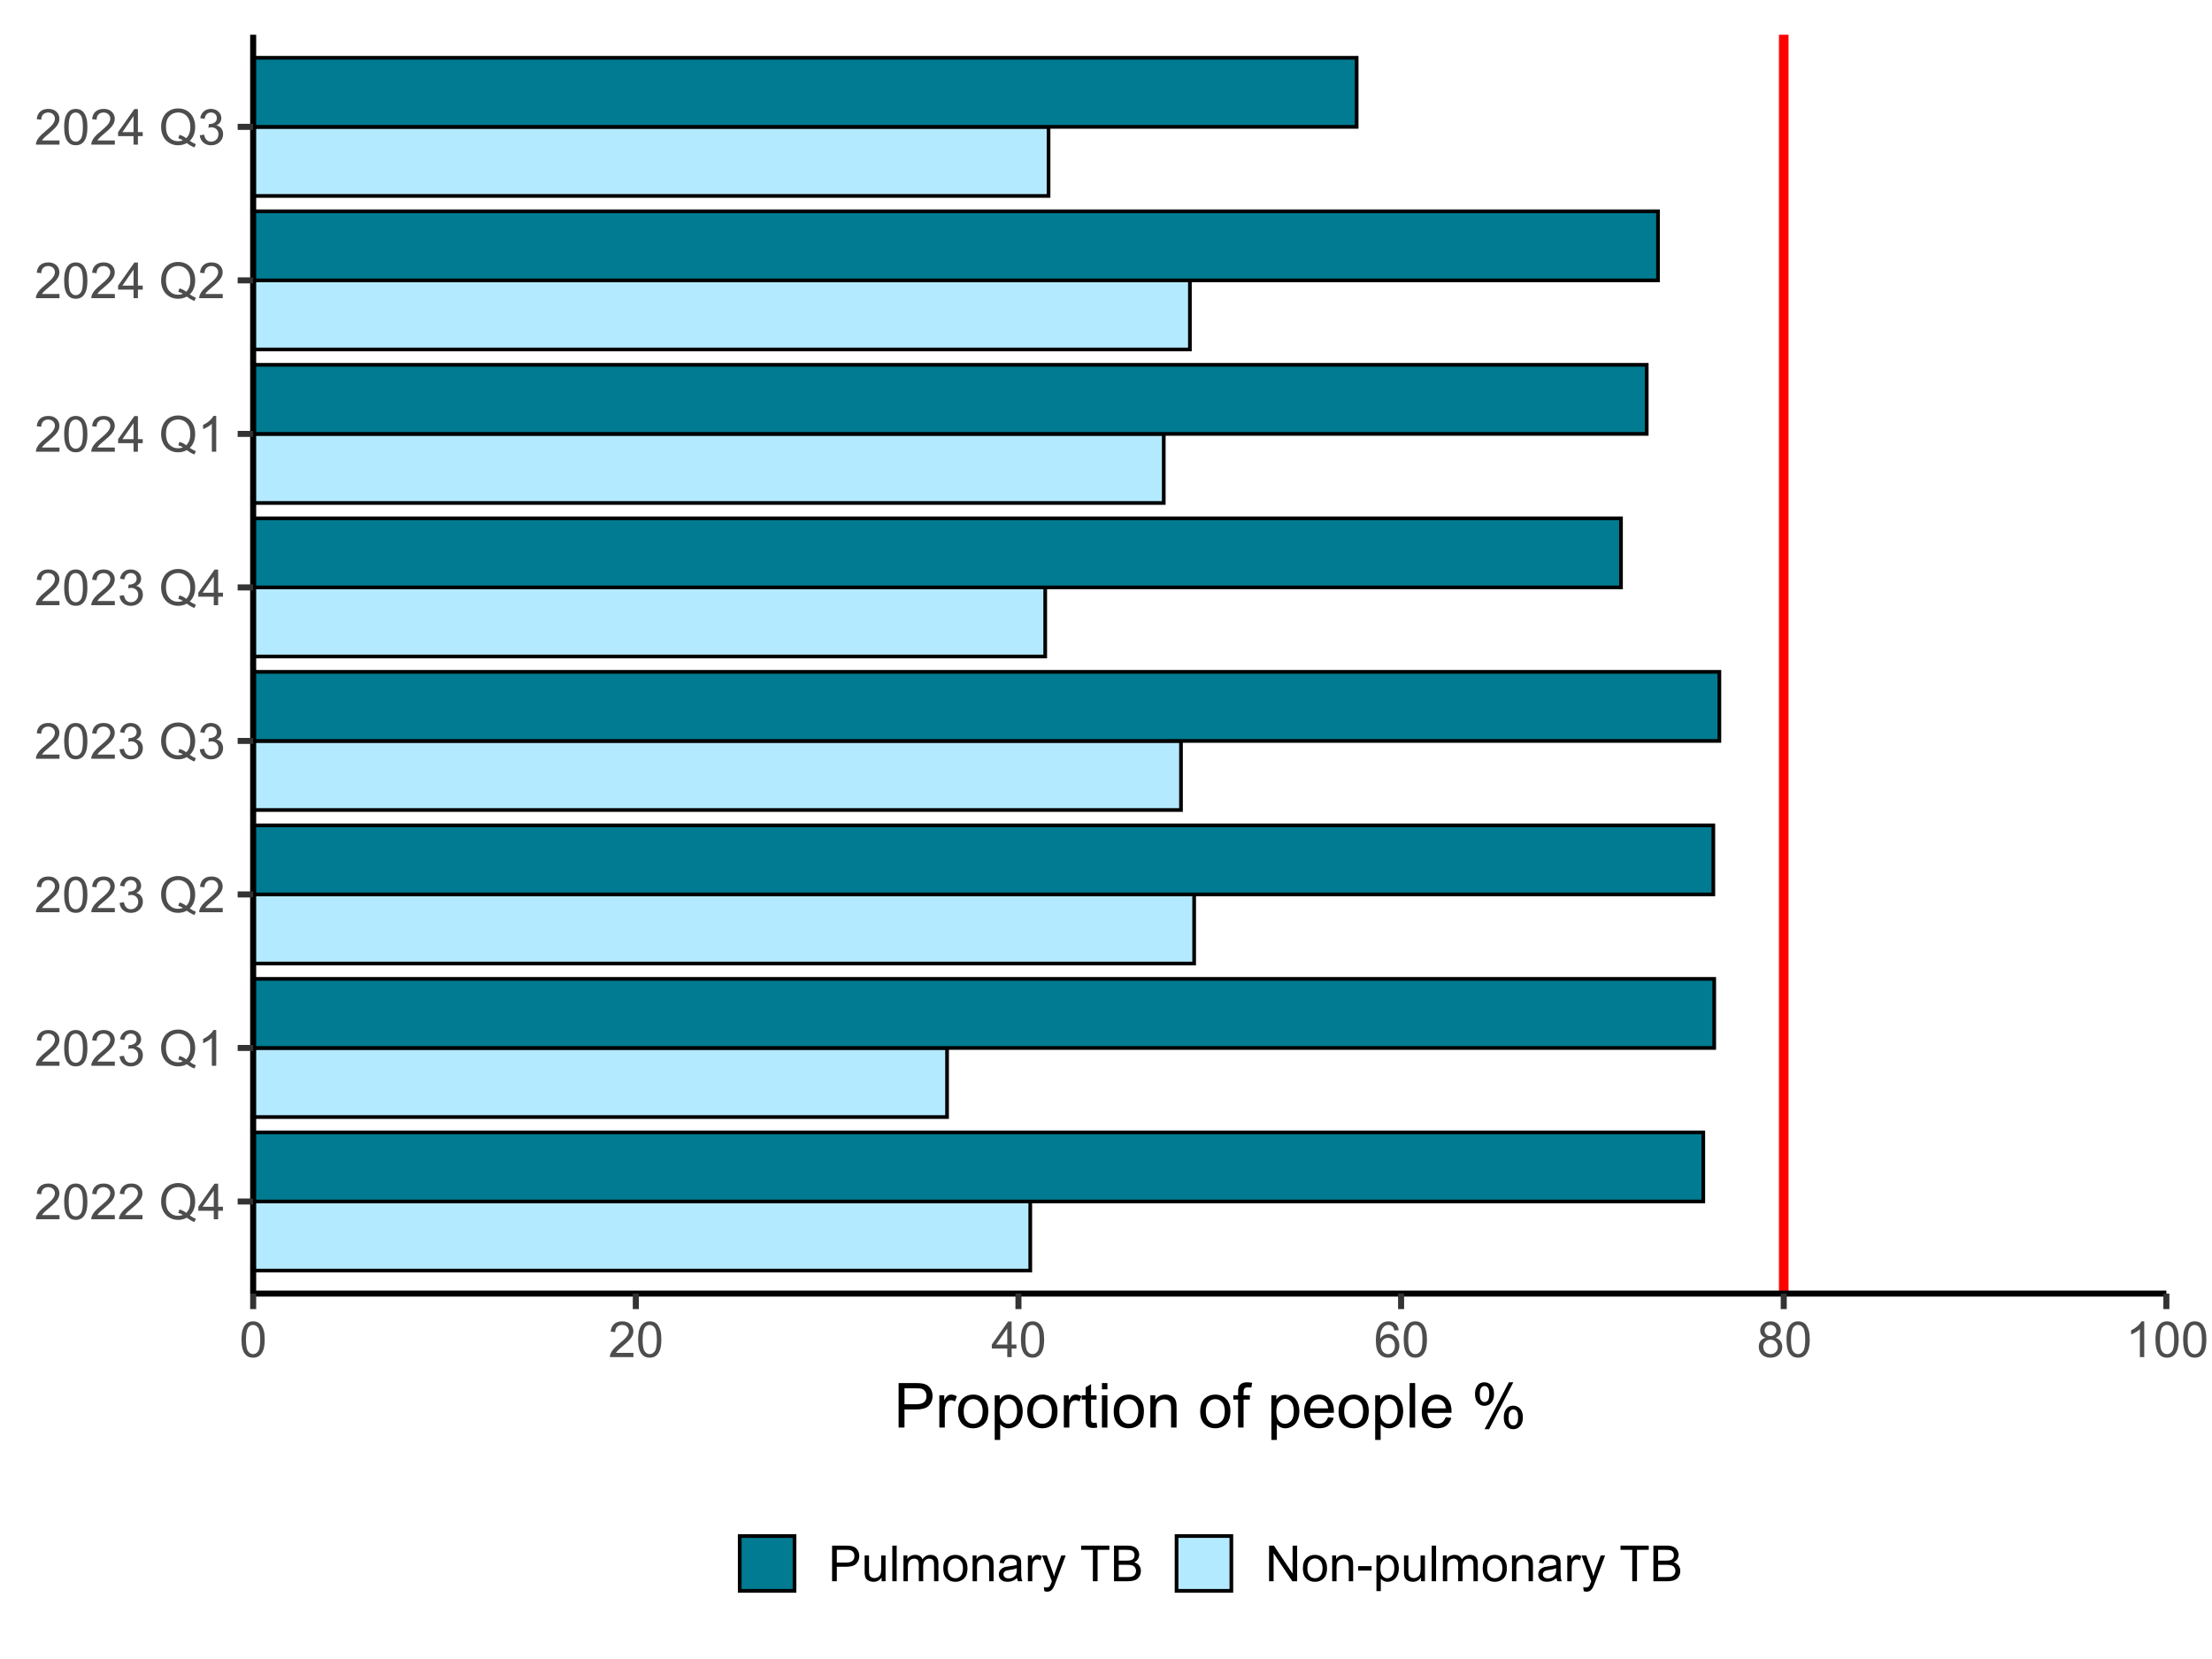 <svg width="560" height="420" xmlns="http://www.w3.org/2000/svg" xmlns:xlink="http://www.w3.org/1999/xlink" xml:space="preserve" overflow="hidden"><rect width="100%" height="100%" fill="#808080" stroke="none"/><g><path d="M0 0 559.781 0 559.781 419.836 0 419.836Z" fill="#FFFFFF" transform="matrix(1 0 0 1 0 0.082)"/><path d="M0 0 559.781 0 559.781 419.836 0 419.836Z" fill="#FFFFFF" transform="matrix(1 0 0 1 0 0.082)"/><path d="M0 419.836 559.781 419.836 559.781 0 0 0Z" stroke="#FFFFFF" stroke-width="1.527" stroke-linecap="round" stroke-linejoin="round" stroke-miterlimit="10" fill="none" transform="matrix(1 0 0 1 0 0.082)"/><g><path d="M64.093 327.409 548.455 327.409 548.455 8.716 64.093 8.716Z" fill="#FFFFFF" transform="matrix(1 0 0 1 0 0.082)"/></g><g><path d="M64.093 321.58 260.829 321.58 260.829 304.091 64.093 304.091Z" fill="#B4EAFF" transform="matrix(1 0 0 1 0 0.082)"/></g><g><path d="M64.093 321.58 260.829 321.58 260.829 304.091 64.093 304.091Z" stroke="#000000" stroke-width="0.933" stroke-miterlimit="10" fill="none" transform="matrix(1 0 0 1 0 0.082)"/></g><g><path d="M64.093 304.091 431.213 304.091 431.213 286.601 64.093 286.601Z" fill="#007B91" transform="matrix(1 0 0 1 0 0.082)"/></g><g><path d="M64.093 304.091 431.213 304.091 431.213 286.601 64.093 286.601Z" stroke="#000000" stroke-width="0.933" stroke-miterlimit="10" fill="none" transform="matrix(1 0 0 1 0 0.082)"/></g><g><path d="M64.093 282.713 239.762 282.713 239.762 265.223 64.093 265.223Z" fill="#B4EAFF" transform="matrix(1 0 0 1 0 0.082)"/></g><g><path d="M64.093 282.713 239.762 282.713 239.762 265.223 64.093 265.223Z" stroke="#000000" stroke-width="0.933" stroke-miterlimit="10" fill="none" transform="matrix(1 0 0 1 0 0.082)"/></g><g><path d="M64.093 265.223 433.981 265.223 433.981 247.733 64.093 247.733Z" fill="#007B91" transform="matrix(1 0 0 1 0 0.082)"/></g><g><path d="M64.093 265.223 433.981 265.223 433.981 247.733 64.093 247.733Z" stroke="#000000" stroke-width="0.933" stroke-miterlimit="10" fill="none" transform="matrix(1 0 0 1 0 0.082)"/></g><g><path d="M64.093 243.849 302.317 243.849 302.317 226.359 64.093 226.359Z" fill="#B4EAFF" transform="matrix(1 0 0 1 0 0.082)"/></g><g><path d="M64.093 243.849 302.317 243.849 302.317 226.359 64.093 226.359Z" stroke="#000000" stroke-width="0.933" stroke-miterlimit="10" fill="none" transform="matrix(1 0 0 1 0 0.082)"/></g><g><path d="M64.093 226.359 433.755 226.359 433.755 208.869 64.093 208.869Z" fill="#007B91" transform="matrix(1 0 0 1 0 0.082)"/></g><g><path d="M64.093 226.359 433.755 226.359 433.755 208.869 64.093 208.869Z" stroke="#000000" stroke-width="0.933" stroke-miterlimit="10" fill="none" transform="matrix(1 0 0 1 0 0.082)"/></g><g><path d="M64.093 204.984 298.986 204.984 298.986 187.495 64.093 187.495Z" fill="#B4EAFF" transform="matrix(1 0 0 1 0 0.082)"/></g><g><path d="M64.093 204.984 298.986 204.984 298.986 187.495 64.093 187.495Z" stroke="#000000" stroke-width="0.933" stroke-miterlimit="10" fill="none" transform="matrix(1 0 0 1 0 0.082)"/></g><g><path d="M64.093 187.495 435.286 187.495 435.286 170.005 64.093 170.005Z" fill="#007B91" transform="matrix(1 0 0 1 0 0.082)"/></g><g><path d="M64.093 187.495 435.286 187.495 435.286 170.005 64.093 170.005Z" stroke="#000000" stroke-width="0.933" stroke-miterlimit="10" fill="none" transform="matrix(1 0 0 1 0 0.082)"/></g><g><path d="M64.093 166.117 264.611 166.117 264.611 148.627 64.093 148.627Z" fill="#B4EAFF" transform="matrix(1 0 0 1 0 0.082)"/></g><g><path d="M64.093 166.117 264.611 166.117 264.611 148.627 64.093 148.627Z" stroke="#000000" stroke-width="0.933" stroke-miterlimit="10" fill="none" transform="matrix(1 0 0 1 0 0.082)"/></g><g><path d="M64.093 148.63 410.379 148.63 410.379 131.141 64.093 131.141Z" fill="#007B91" transform="matrix(1 0 0 1 0 0.082)"/></g><g><path d="M64.093 148.63 410.379 148.63 410.379 131.141 64.093 131.141Z" stroke="#000000" stroke-width="0.933" stroke-miterlimit="10" fill="none" transform="matrix(1 0 0 1 0 0.082)"/></g><g><path d="M64.093 127.253 294.623 127.253 294.623 109.763 64.093 109.763Z" fill="#B4EAFF" transform="matrix(1 0 0 1 0 0.082)"/></g><g><path d="M64.093 127.253 294.623 127.253 294.623 109.763 64.093 109.763Z" stroke="#000000" stroke-width="0.933" stroke-miterlimit="10" fill="none" transform="matrix(1 0 0 1 0 0.082)"/></g><g><path d="M64.093 109.763 416.891 109.763 416.891 92.273 64.093 92.273Z" fill="#007B91" transform="matrix(1 0 0 1 0 0.082)"/></g><g><path d="M64.093 109.763 416.891 109.763 416.891 92.273 64.093 92.273Z" stroke="#000000" stroke-width="0.933" stroke-miterlimit="10" fill="none" transform="matrix(1 0 0 1 0 0.082)"/></g><g><path d="M64.093 88.388 301.241 88.388 301.241 70.899 64.093 70.899Z" fill="#B4EAFF" transform="matrix(1 0 0 1 0 0.082)"/></g><g><path d="M64.093 88.388 301.241 88.388 301.241 70.899 64.093 70.899Z" stroke="#000000" stroke-width="0.933" stroke-miterlimit="10" fill="none" transform="matrix(1 0 0 1 0 0.082)"/></g><g><path d="M64.093 70.899 419.747 70.899 419.747 53.409 64.093 53.409Z" fill="#007B91" transform="matrix(1 0 0 1 0 0.082)"/></g><g><path d="M64.093 70.899 419.747 70.899 419.747 53.409 64.093 53.409Z" stroke="#000000" stroke-width="0.933" stroke-miterlimit="10" fill="none" transform="matrix(1 0 0 1 0 0.082)"/></g><g><path d="M64.093 49.524 265.455 49.524 265.455 32.034 64.093 32.034Z" fill="#B4EAFF" transform="matrix(1 0 0 1 0 0.082)"/></g><g><path d="M64.093 49.524 265.455 49.524 265.455 32.034 64.093 32.034Z" stroke="#000000" stroke-width="0.933" stroke-miterlimit="10" fill="none" transform="matrix(1 0 0 1 0 0.082)"/></g><g><path d="M64.093 32.034 343.457 32.034 343.457 14.545 64.093 14.545Z" fill="#007B91" transform="matrix(1 0 0 1 0 0.082)"/></g><g><path d="M64.093 32.034 343.457 32.034 343.457 14.545 64.093 14.545Z" stroke="#000000" stroke-width="0.933" stroke-miterlimit="10" fill="none" transform="matrix(1 0 0 1 0 0.082)"/></g><g><path d="M451.58 327.409 451.58 8.712" stroke="#FF0000" stroke-width="2.426" stroke-linejoin="round" stroke-miterlimit="10" fill="none" transform="matrix(1 0 0 1 0 0.082)"/></g><path d="M64.093 327.409 64.093 8.712" stroke="#000000" stroke-width="1.527" stroke-linejoin="round" stroke-miterlimit="10" fill="none" transform="matrix(1 0 0 1 0 0.082)"/><path d="M6.341-1.063 6.341 0 0.383 0C0.372-0.266 0.413-0.523 0.509-0.769 0.659-1.172 0.902-1.572 1.237-1.968 1.568-2.361 2.053-2.815 2.689-3.335 3.666-4.134 4.329-4.77 4.674-5.241 5.016-5.709 5.186-6.153 5.19-6.574 5.186-7.011 5.029-7.38 4.718-7.684 4.404-7.981 3.994-8.132 3.492-8.135 2.955-8.132 2.532-7.974 2.214-7.657 1.893-7.336 1.729-6.891 1.729-6.328L0.591-6.444C0.666-7.291 0.96-7.94 1.469-8.384 1.975-8.829 2.658-9.051 3.519-9.054 4.38-9.051 5.063-8.812 5.569-8.333 6.071-7.851 6.324-7.257 6.328-6.55 6.324-6.188 6.249-5.832 6.106-5.487 5.955-5.135 5.713-4.766 5.371-4.384 5.029-3.994 4.459-3.468 3.666-2.798 2.996-2.238 2.569-1.859 2.385-1.664 2.193-1.462 2.04-1.261 1.92-1.063Z" fill="#4D4D4D" transform="matrix(1 0 0 1 8.716 308.679)"/><path d="M0.523-4.445C0.523-5.508 0.632-6.365 0.851-7.018 1.069-7.667 1.394-8.169 1.828-8.524 2.258-8.873 2.802-9.051 3.461-9.054 3.943-9.051 4.37-8.952 4.735-8.76 5.098-8.562 5.398-8.282 5.637-7.916 5.877-7.547 6.061-7.1 6.198-6.577 6.331-6.047 6.399-5.337 6.403-4.445 6.399-3.386 6.29-2.532 6.075-1.883 5.856-1.23 5.532-0.728 5.101-0.376 4.664-0.02 4.117 0.154 3.461 0.154 2.59 0.154 1.91-0.157 1.414-0.782 0.82-1.531 0.523-2.75 0.523-4.445ZM1.66-4.445C1.66-2.962 1.831-1.978 2.18-1.49 2.521-0.998 2.949-0.752 3.461-0.755 3.967-0.752 4.397-0.998 4.746-1.493 5.091-1.982 5.262-2.966 5.265-4.445 5.262-5.928 5.091-6.915 4.746-7.404 4.397-7.889 3.963-8.132 3.451-8.135 2.938-8.132 2.532-7.916 2.231-7.489 1.848-6.936 1.66-5.921 1.66-4.445Z" fill="#4D4D4D" transform="matrix(1 0 0 1 15.723 308.679)"/><path d="M6.341-1.063 6.341 0 0.383 0C0.372-0.266 0.413-0.523 0.509-0.769 0.659-1.172 0.902-1.572 1.237-1.968 1.568-2.361 2.053-2.815 2.689-3.335 3.666-4.134 4.329-4.77 4.674-5.241 5.016-5.709 5.186-6.153 5.19-6.574 5.186-7.011 5.029-7.38 4.718-7.684 4.404-7.981 3.994-8.132 3.492-8.135 2.955-8.132 2.532-7.974 2.214-7.657 1.893-7.336 1.729-6.891 1.729-6.328L0.591-6.444C0.666-7.291 0.96-7.94 1.469-8.384 1.975-8.829 2.658-9.051 3.519-9.054 4.38-9.051 5.063-8.812 5.569-8.333 6.071-7.851 6.324-7.257 6.328-6.55 6.324-6.188 6.249-5.832 6.106-5.487 5.955-5.135 5.713-4.766 5.371-4.384 5.029-3.994 4.459-3.468 3.666-2.798 2.996-2.238 2.569-1.859 2.385-1.664 2.193-1.462 2.04-1.261 1.92-1.063Z" fill="#4D4D4D" transform="matrix(1 0 0 1 22.731 308.679)"/><path d="M6.341-1.063 6.341 0 0.383 0C0.372-0.266 0.413-0.523 0.509-0.769 0.659-1.172 0.902-1.572 1.237-1.968 1.568-2.361 2.053-2.815 2.689-3.335 3.666-4.134 4.329-4.77 4.674-5.241 5.016-5.709 5.186-6.153 5.19-6.574 5.186-7.011 5.029-7.38 4.718-7.684 4.404-7.981 3.994-8.132 3.492-8.135 2.955-8.132 2.532-7.974 2.214-7.657 1.893-7.336 1.729-6.891 1.729-6.328L0.591-6.444C0.666-7.291 0.96-7.94 1.469-8.384 1.975-8.829 2.658-9.051 3.519-9.054 4.38-9.051 5.063-8.812 5.569-8.333 6.071-7.851 6.324-7.257 6.328-6.55 6.324-6.188 6.249-5.832 6.106-5.487 5.955-5.135 5.713-4.766 5.371-4.384 5.029-3.994 4.459-3.468 3.666-2.798 2.996-2.238 2.569-1.859 2.385-1.664 2.193-1.462 2.04-1.261 1.92-1.063Z" fill="#4D4D4D" transform="matrix(1 0 0 1 29.738 308.679)"/><path d="M7.804-0.967C8.354-0.581 8.863-0.301 9.334-0.13L8.986 0.7C8.333 0.465 7.687 0.099 7.049-0.407 6.375-0.031 5.637 0.154 4.835 0.154 4.015 0.154 3.277-0.041 2.614-0.437 1.947-0.827 1.435-1.38 1.076-2.098 0.717-2.808 0.536-3.611 0.54-4.507 0.536-5.395 0.717-6.205 1.08-6.936 1.438-7.664 1.951-8.22 2.621-8.603 3.283-8.982 4.032-9.174 4.858-9.177 5.689-9.174 6.437-8.976 7.107-8.583 7.773-8.183 8.282-7.629 8.637-6.922 8.986-6.208 9.163-5.405 9.163-4.513 9.163-3.769 9.051-3.102 8.825-2.511 8.6-1.917 8.258-1.401 7.804-0.967ZM5.18-2.491C5.866-2.296 6.434-2.009 6.881-1.63 7.582-2.269 7.933-3.229 7.933-4.513 7.933-5.241 7.807-5.88 7.561-6.427 7.308-6.97 6.946-7.39 6.471-7.694 5.993-7.995 5.456-8.149 4.865-8.149 3.97-8.149 3.232-7.841 2.648-7.233 2.06-6.621 1.766-5.713 1.77-4.507 1.766-3.331 2.057-2.433 2.641-1.807 3.218-1.179 3.96-0.864 4.865-0.868 5.289-0.864 5.692-0.946 6.071-1.107 5.696-1.346 5.303-1.517 4.889-1.623Z" fill="#4D4D4D" transform="matrix(1 0 0 1 40.247 308.679)"/><path d="M4.073 0 4.073-2.159 0.161-2.159 0.161-3.174 4.274-9.017 5.18-9.017 5.18-3.174 6.396-3.174 6.396-2.159 5.18-2.159 5.18 0ZM4.073-3.174 4.073-7.24 1.247-3.174Z" fill="#4D4D4D" transform="matrix(1 0 0 1 50.047 308.679)"/><path d="M6.341-1.063 6.341 0 0.383 0C0.372-0.266 0.413-0.523 0.509-0.769 0.659-1.172 0.902-1.572 1.237-1.968 1.568-2.361 2.053-2.815 2.689-3.335 3.666-4.134 4.329-4.77 4.674-5.241 5.016-5.709 5.186-6.153 5.19-6.574 5.186-7.011 5.029-7.38 4.718-7.684 4.404-7.981 3.994-8.132 3.492-8.135 2.955-8.132 2.532-7.974 2.214-7.657 1.893-7.336 1.729-6.891 1.729-6.328L0.591-6.444C0.666-7.291 0.96-7.94 1.469-8.384 1.975-8.829 2.658-9.051 3.519-9.054 4.38-9.051 5.063-8.812 5.569-8.333 6.071-7.851 6.324-7.257 6.328-6.55 6.324-6.188 6.249-5.832 6.106-5.487 5.955-5.135 5.713-4.766 5.371-4.384 5.029-3.994 4.459-3.468 3.666-2.798 2.996-2.238 2.569-1.859 2.385-1.664 2.193-1.462 2.04-1.261 1.92-1.063Z" fill="#4D4D4D" transform="matrix(1 0 0 1 8.716 269.815)"/><path d="M0.523-4.445C0.523-5.508 0.632-6.365 0.851-7.018 1.069-7.667 1.394-8.169 1.828-8.524 2.258-8.873 2.802-9.051 3.461-9.054 3.943-9.051 4.37-8.952 4.735-8.76 5.098-8.562 5.398-8.282 5.637-7.916 5.877-7.547 6.061-7.1 6.198-6.577 6.331-6.047 6.399-5.337 6.403-4.445 6.399-3.386 6.29-2.532 6.075-1.883 5.856-1.23 5.532-0.728 5.101-0.376 4.664-0.02 4.117 0.154 3.461 0.154 2.59 0.154 1.91-0.157 1.414-0.782 0.82-1.531 0.523-2.75 0.523-4.445ZM1.66-4.445C1.66-2.962 1.831-1.978 2.18-1.49 2.521-0.998 2.949-0.752 3.461-0.755 3.967-0.752 4.397-0.998 4.746-1.493 5.091-1.982 5.262-2.966 5.265-4.445 5.262-5.928 5.091-6.915 4.746-7.404 4.397-7.889 3.963-8.132 3.451-8.135 2.938-8.132 2.532-7.916 2.231-7.489 1.848-6.936 1.66-5.921 1.66-4.445Z" fill="#4D4D4D" transform="matrix(1 0 0 1 15.723 269.815)"/><path d="M6.341-1.063 6.341 0 0.383 0C0.372-0.266 0.413-0.523 0.509-0.769 0.659-1.172 0.902-1.572 1.237-1.968 1.568-2.361 2.053-2.815 2.689-3.335 3.666-4.134 4.329-4.77 4.674-5.241 5.016-5.709 5.186-6.153 5.19-6.574 5.186-7.011 5.029-7.38 4.718-7.684 4.404-7.981 3.994-8.132 3.492-8.135 2.955-8.132 2.532-7.974 2.214-7.657 1.893-7.336 1.729-6.891 1.729-6.328L0.591-6.444C0.666-7.291 0.96-7.94 1.469-8.384 1.975-8.829 2.658-9.051 3.519-9.054 4.38-9.051 5.063-8.812 5.569-8.333 6.071-7.851 6.324-7.257 6.328-6.55 6.324-6.188 6.249-5.832 6.106-5.487 5.955-5.135 5.713-4.766 5.371-4.384 5.029-3.994 4.459-3.468 3.666-2.798 2.996-2.238 2.569-1.859 2.385-1.664 2.193-1.462 2.04-1.261 1.92-1.063Z" fill="#4D4D4D" transform="matrix(1 0 0 1 22.731 269.815)"/><path d="M0.53-2.381 1.637-2.528C1.76-1.896 1.978-1.445 2.286-1.168 2.59-0.892 2.959-0.752 3.4-0.755 3.919-0.752 4.36-0.933 4.718-1.295 5.077-1.654 5.258-2.101 5.258-2.638 5.258-3.143 5.091-3.564 4.759-3.895 4.425-4.223 4.001-4.387 3.492-4.39 3.28-4.387 3.02-4.346 2.713-4.267L2.836-5.241C2.904-5.231 2.966-5.227 3.013-5.227 3.485-5.227 3.909-5.35 4.284-5.596 4.66-5.842 4.848-6.222 4.852-6.734 4.848-7.137 4.712-7.472 4.438-7.742 4.165-8.005 3.81-8.138 3.376-8.142 2.942-8.138 2.583-8.002 2.299-7.735 2.009-7.462 1.824-7.059 1.746-6.519L0.639-6.717C0.772-7.455 1.08-8.029 1.561-8.439 2.04-8.846 2.638-9.051 3.352-9.054 3.844-9.051 4.295-8.945 4.712-8.736 5.122-8.521 5.439-8.234 5.661-7.872 5.877-7.506 5.986-7.117 5.989-6.71 5.986-6.317 5.88-5.962 5.675-5.644 5.463-5.323 5.156-5.07 4.749-4.882 5.279-4.756 5.692-4.5 5.989-4.117 6.283-3.728 6.43-3.242 6.434-2.662 6.43-1.872 6.143-1.206 5.573-0.659 4.995-0.113 4.271 0.157 3.396 0.161 2.6 0.157 1.941-0.075 1.421-0.547 0.895-1.015 0.598-1.626 0.53-2.381Z" fill="#4D4D4D" transform="matrix(1 0 0 1 29.738 269.815)"/><path d="M7.804-0.967C8.354-0.581 8.863-0.301 9.334-0.13L8.986 0.7C8.333 0.465 7.687 0.099 7.049-0.407 6.375-0.031 5.637 0.154 4.835 0.154 4.015 0.154 3.277-0.041 2.614-0.437 1.947-0.827 1.435-1.38 1.076-2.098 0.717-2.808 0.536-3.611 0.54-4.507 0.536-5.395 0.717-6.205 1.08-6.936 1.438-7.664 1.951-8.22 2.621-8.603 3.283-8.982 4.032-9.174 4.858-9.177 5.689-9.174 6.437-8.976 7.107-8.583 7.773-8.183 8.282-7.629 8.637-6.922 8.986-6.208 9.163-5.405 9.163-4.513 9.163-3.769 9.051-3.102 8.825-2.511 8.6-1.917 8.258-1.401 7.804-0.967ZM5.18-2.491C5.866-2.296 6.434-2.009 6.881-1.63 7.582-2.269 7.933-3.229 7.933-4.513 7.933-5.241 7.807-5.88 7.561-6.427 7.308-6.97 6.946-7.39 6.471-7.694 5.993-7.995 5.456-8.149 4.865-8.149 3.97-8.149 3.232-7.841 2.648-7.233 2.06-6.621 1.766-5.713 1.77-4.507 1.766-3.331 2.057-2.433 2.641-1.807 3.218-1.179 3.96-0.864 4.865-0.868 5.289-0.864 5.692-0.946 6.071-1.107 5.696-1.346 5.303-1.517 4.889-1.623Z" fill="#4D4D4D" transform="matrix(1 0 0 1 40.247 269.815)"/><path d="M4.691 0 3.584 0 3.584-7.055C3.314-6.799 2.966-6.543 2.535-6.29 2.101-6.034 1.712-5.846 1.37-5.719L1.37-6.789C1.985-7.079 2.528-7.431 2.993-7.848 3.458-8.258 3.786-8.661 3.98-9.054L4.691-9.054Z" fill="#4D4D4D" transform="matrix(1 0 0 1 50.047 269.815)"/><path d="M6.341-1.063 6.341 0 0.383 0C0.372-0.266 0.413-0.523 0.509-0.769 0.659-1.172 0.902-1.572 1.237-1.968 1.568-2.361 2.053-2.815 2.689-3.335 3.666-4.134 4.329-4.77 4.674-5.241 5.016-5.709 5.186-6.153 5.19-6.574 5.186-7.011 5.029-7.38 4.718-7.684 4.404-7.981 3.994-8.132 3.492-8.135 2.955-8.132 2.532-7.974 2.214-7.657 1.893-7.336 1.729-6.891 1.729-6.328L0.591-6.444C0.666-7.291 0.96-7.94 1.469-8.384 1.975-8.829 2.658-9.051 3.519-9.054 4.38-9.051 5.063-8.812 5.569-8.333 6.071-7.851 6.324-7.257 6.328-6.55 6.324-6.188 6.249-5.832 6.106-5.487 5.955-5.135 5.713-4.766 5.371-4.384 5.029-3.994 4.459-3.468 3.666-2.798 2.996-2.238 2.569-1.859 2.385-1.664 2.193-1.462 2.04-1.261 1.92-1.063Z" fill="#4D4D4D" transform="matrix(1 0 0 1 8.716 230.951)"/><path d="M0.523-4.445C0.523-5.508 0.632-6.365 0.851-7.018 1.069-7.667 1.394-8.169 1.828-8.524 2.258-8.873 2.802-9.051 3.461-9.054 3.943-9.051 4.37-8.952 4.735-8.76 5.098-8.562 5.398-8.282 5.637-7.916 5.877-7.547 6.061-7.1 6.198-6.577 6.331-6.047 6.399-5.337 6.403-4.445 6.399-3.386 6.29-2.532 6.075-1.883 5.856-1.23 5.532-0.728 5.101-0.376 4.664-0.02 4.117 0.154 3.461 0.154 2.59 0.154 1.91-0.157 1.414-0.782 0.82-1.531 0.523-2.75 0.523-4.445ZM1.66-4.445C1.66-2.962 1.831-1.978 2.18-1.49 2.521-0.998 2.949-0.752 3.461-0.755 3.967-0.752 4.397-0.998 4.746-1.493 5.091-1.982 5.262-2.966 5.265-4.445 5.262-5.928 5.091-6.915 4.746-7.404 4.397-7.889 3.963-8.132 3.451-8.135 2.938-8.132 2.532-7.916 2.231-7.489 1.848-6.936 1.66-5.921 1.66-4.445Z" fill="#4D4D4D" transform="matrix(1 0 0 1 15.723 230.951)"/><path d="M6.341-1.063 6.341 0 0.383 0C0.372-0.266 0.413-0.523 0.509-0.769 0.659-1.172 0.902-1.572 1.237-1.968 1.568-2.361 2.053-2.815 2.689-3.335 3.666-4.134 4.329-4.77 4.674-5.241 5.016-5.709 5.186-6.153 5.19-6.574 5.186-7.011 5.029-7.38 4.718-7.684 4.404-7.981 3.994-8.132 3.492-8.135 2.955-8.132 2.532-7.974 2.214-7.657 1.893-7.336 1.729-6.891 1.729-6.328L0.591-6.444C0.666-7.291 0.96-7.94 1.469-8.384 1.975-8.829 2.658-9.051 3.519-9.054 4.38-9.051 5.063-8.812 5.569-8.333 6.071-7.851 6.324-7.257 6.328-6.55 6.324-6.188 6.249-5.832 6.106-5.487 5.955-5.135 5.713-4.766 5.371-4.384 5.029-3.994 4.459-3.468 3.666-2.798 2.996-2.238 2.569-1.859 2.385-1.664 2.193-1.462 2.04-1.261 1.92-1.063Z" fill="#4D4D4D" transform="matrix(1 0 0 1 22.731 230.951)"/><path d="M0.53-2.381 1.637-2.528C1.76-1.896 1.978-1.445 2.286-1.168 2.59-0.892 2.959-0.752 3.4-0.755 3.919-0.752 4.36-0.933 4.718-1.295 5.077-1.654 5.258-2.101 5.258-2.638 5.258-3.143 5.091-3.564 4.759-3.895 4.425-4.223 4.001-4.387 3.492-4.39 3.28-4.387 3.02-4.346 2.713-4.267L2.836-5.241C2.904-5.231 2.966-5.227 3.013-5.227 3.485-5.227 3.909-5.35 4.284-5.596 4.66-5.842 4.848-6.222 4.852-6.734 4.848-7.137 4.712-7.472 4.438-7.742 4.165-8.005 3.81-8.138 3.376-8.142 2.942-8.138 2.583-8.002 2.299-7.735 2.009-7.462 1.824-7.059 1.746-6.519L0.639-6.717C0.772-7.455 1.08-8.029 1.561-8.439 2.04-8.846 2.638-9.051 3.352-9.054 3.844-9.051 4.295-8.945 4.712-8.736 5.122-8.521 5.439-8.234 5.661-7.872 5.877-7.506 5.986-7.117 5.989-6.71 5.986-6.317 5.88-5.962 5.675-5.644 5.463-5.323 5.156-5.07 4.749-4.882 5.279-4.756 5.692-4.5 5.989-4.117 6.283-3.728 6.43-3.242 6.434-2.662 6.43-1.872 6.143-1.206 5.573-0.659 4.995-0.113 4.271 0.157 3.396 0.161 2.6 0.157 1.941-0.075 1.421-0.547 0.895-1.015 0.598-1.626 0.53-2.381Z" fill="#4D4D4D" transform="matrix(1 0 0 1 29.738 230.951)"/><path d="M7.804-0.967C8.354-0.581 8.863-0.301 9.334-0.13L8.986 0.7C8.333 0.465 7.687 0.099 7.049-0.407 6.375-0.031 5.637 0.154 4.835 0.154 4.015 0.154 3.277-0.041 2.614-0.437 1.947-0.827 1.435-1.38 1.076-2.098 0.717-2.808 0.536-3.611 0.54-4.507 0.536-5.395 0.717-6.205 1.08-6.936 1.438-7.664 1.951-8.22 2.621-8.603 3.283-8.982 4.032-9.174 4.858-9.177 5.689-9.174 6.437-8.976 7.107-8.583 7.773-8.183 8.282-7.629 8.637-6.922 8.986-6.208 9.163-5.405 9.163-4.513 9.163-3.769 9.051-3.102 8.825-2.511 8.6-1.917 8.258-1.401 7.804-0.967ZM5.18-2.491C5.866-2.296 6.434-2.009 6.881-1.63 7.582-2.269 7.933-3.229 7.933-4.513 7.933-5.241 7.807-5.88 7.561-6.427 7.308-6.97 6.946-7.39 6.471-7.694 5.993-7.995 5.456-8.149 4.865-8.149 3.97-8.149 3.232-7.841 2.648-7.233 2.06-6.621 1.766-5.713 1.77-4.507 1.766-3.331 2.057-2.433 2.641-1.807 3.218-1.179 3.96-0.864 4.865-0.868 5.289-0.864 5.692-0.946 6.071-1.107 5.696-1.346 5.303-1.517 4.889-1.623Z" fill="#4D4D4D" transform="matrix(1 0 0 1 40.247 230.951)"/><path d="M6.341-1.063 6.341 0 0.383 0C0.372-0.266 0.413-0.523 0.509-0.769 0.659-1.172 0.902-1.572 1.237-1.968 1.568-2.361 2.053-2.815 2.689-3.335 3.666-4.134 4.329-4.77 4.674-5.241 5.016-5.709 5.186-6.153 5.19-6.574 5.186-7.011 5.029-7.38 4.718-7.684 4.404-7.981 3.994-8.132 3.492-8.135 2.955-8.132 2.532-7.974 2.214-7.657 1.893-7.336 1.729-6.891 1.729-6.328L0.591-6.444C0.666-7.291 0.96-7.94 1.469-8.384 1.975-8.829 2.658-9.051 3.519-9.054 4.38-9.051 5.063-8.812 5.569-8.333 6.071-7.851 6.324-7.257 6.328-6.55 6.324-6.188 6.249-5.832 6.106-5.487 5.955-5.135 5.713-4.766 5.371-4.384 5.029-3.994 4.459-3.468 3.666-2.798 2.996-2.238 2.569-1.859 2.385-1.664 2.193-1.462 2.04-1.261 1.92-1.063Z" fill="#4D4D4D" transform="matrix(1 0 0 1 50.047 230.951)"/><path d="M6.341-1.063 6.341 0 0.383 0C0.372-0.266 0.413-0.523 0.509-0.769 0.659-1.172 0.902-1.572 1.237-1.968 1.568-2.361 2.053-2.815 2.689-3.335 3.666-4.134 4.329-4.77 4.674-5.241 5.016-5.709 5.186-6.153 5.19-6.574 5.186-7.011 5.029-7.38 4.718-7.684 4.404-7.981 3.994-8.132 3.492-8.135 2.955-8.132 2.532-7.974 2.214-7.657 1.893-7.336 1.729-6.891 1.729-6.328L0.591-6.444C0.666-7.291 0.96-7.94 1.469-8.384 1.975-8.829 2.658-9.051 3.519-9.054 4.38-9.051 5.063-8.812 5.569-8.333 6.071-7.851 6.324-7.257 6.328-6.55 6.324-6.188 6.249-5.832 6.106-5.487 5.955-5.135 5.713-4.766 5.371-4.384 5.029-3.994 4.459-3.468 3.666-2.798 2.996-2.238 2.569-1.859 2.385-1.664 2.193-1.462 2.04-1.261 1.92-1.063Z" fill="#4D4D4D" transform="matrix(1 0 0 1 8.716 192.083)"/><path d="M0.523-4.445C0.523-5.508 0.632-6.365 0.851-7.018 1.069-7.667 1.394-8.169 1.828-8.524 2.258-8.873 2.802-9.051 3.461-9.054 3.943-9.051 4.37-8.952 4.735-8.76 5.098-8.562 5.398-8.282 5.637-7.916 5.877-7.547 6.061-7.1 6.198-6.577 6.331-6.047 6.399-5.337 6.403-4.445 6.399-3.386 6.29-2.532 6.075-1.883 5.856-1.23 5.532-0.728 5.101-0.376 4.664-0.02 4.117 0.154 3.461 0.154 2.59 0.154 1.91-0.157 1.414-0.782 0.82-1.531 0.523-2.75 0.523-4.445ZM1.66-4.445C1.66-2.962 1.831-1.978 2.18-1.49 2.521-0.998 2.949-0.752 3.461-0.755 3.967-0.752 4.397-0.998 4.746-1.493 5.091-1.982 5.262-2.966 5.265-4.445 5.262-5.928 5.091-6.915 4.746-7.404 4.397-7.889 3.963-8.132 3.451-8.135 2.938-8.132 2.532-7.916 2.231-7.489 1.848-6.936 1.66-5.921 1.66-4.445Z" fill="#4D4D4D" transform="matrix(1 0 0 1 15.723 192.083)"/><path d="M6.341-1.063 6.341 0 0.383 0C0.372-0.266 0.413-0.523 0.509-0.769 0.659-1.172 0.902-1.572 1.237-1.968 1.568-2.361 2.053-2.815 2.689-3.335 3.666-4.134 4.329-4.77 4.674-5.241 5.016-5.709 5.186-6.153 5.19-6.574 5.186-7.011 5.029-7.38 4.718-7.684 4.404-7.981 3.994-8.132 3.492-8.135 2.955-8.132 2.532-7.974 2.214-7.657 1.893-7.336 1.729-6.891 1.729-6.328L0.591-6.444C0.666-7.291 0.96-7.94 1.469-8.384 1.975-8.829 2.658-9.051 3.519-9.054 4.38-9.051 5.063-8.812 5.569-8.333 6.071-7.851 6.324-7.257 6.328-6.55 6.324-6.188 6.249-5.832 6.106-5.487 5.955-5.135 5.713-4.766 5.371-4.384 5.029-3.994 4.459-3.468 3.666-2.798 2.996-2.238 2.569-1.859 2.385-1.664 2.193-1.462 2.04-1.261 1.92-1.063Z" fill="#4D4D4D" transform="matrix(1 0 0 1 22.731 192.083)"/><path d="M0.53-2.381 1.637-2.528C1.76-1.896 1.978-1.445 2.286-1.168 2.59-0.892 2.959-0.752 3.4-0.755 3.919-0.752 4.36-0.933 4.718-1.295 5.077-1.654 5.258-2.101 5.258-2.638 5.258-3.143 5.091-3.564 4.759-3.895 4.425-4.223 4.001-4.387 3.492-4.39 3.28-4.387 3.02-4.346 2.713-4.267L2.836-5.241C2.904-5.231 2.966-5.227 3.013-5.227 3.485-5.227 3.909-5.35 4.284-5.596 4.66-5.842 4.848-6.222 4.852-6.734 4.848-7.137 4.712-7.472 4.438-7.742 4.165-8.005 3.81-8.138 3.376-8.142 2.942-8.138 2.583-8.002 2.299-7.735 2.009-7.462 1.824-7.059 1.746-6.519L0.639-6.717C0.772-7.455 1.08-8.029 1.561-8.439 2.04-8.846 2.638-9.051 3.352-9.054 3.844-9.051 4.295-8.945 4.712-8.736 5.122-8.521 5.439-8.234 5.661-7.872 5.877-7.506 5.986-7.117 5.989-6.71 5.986-6.317 5.88-5.962 5.675-5.644 5.463-5.323 5.156-5.07 4.749-4.882 5.279-4.756 5.692-4.5 5.989-4.117 6.283-3.728 6.43-3.242 6.434-2.662 6.43-1.872 6.143-1.206 5.573-0.659 4.995-0.113 4.271 0.157 3.396 0.161 2.6 0.157 1.941-0.075 1.421-0.547 0.895-1.015 0.598-1.626 0.53-2.381Z" fill="#4D4D4D" transform="matrix(1 0 0 1 29.738 192.083)"/><path d="M7.804-0.967C8.354-0.581 8.863-0.301 9.334-0.13L8.986 0.7C8.333 0.465 7.687 0.099 7.049-0.407 6.375-0.031 5.637 0.154 4.835 0.154 4.015 0.154 3.277-0.041 2.614-0.437 1.947-0.827 1.435-1.38 1.076-2.098 0.717-2.808 0.536-3.611 0.54-4.507 0.536-5.395 0.717-6.205 1.08-6.936 1.438-7.664 1.951-8.22 2.621-8.603 3.283-8.982 4.032-9.174 4.858-9.177 5.689-9.174 6.437-8.976 7.107-8.583 7.773-8.183 8.282-7.629 8.637-6.922 8.986-6.208 9.163-5.405 9.163-4.513 9.163-3.769 9.051-3.102 8.825-2.511 8.6-1.917 8.258-1.401 7.804-0.967ZM5.18-2.491C5.866-2.296 6.434-2.009 6.881-1.63 7.582-2.269 7.933-3.229 7.933-4.513 7.933-5.241 7.807-5.88 7.561-6.427 7.308-6.97 6.946-7.39 6.471-7.694 5.993-7.995 5.456-8.149 4.865-8.149 3.97-8.149 3.232-7.841 2.648-7.233 2.06-6.621 1.766-5.713 1.77-4.507 1.766-3.331 2.057-2.433 2.641-1.807 3.218-1.179 3.96-0.864 4.865-0.868 5.289-0.864 5.692-0.946 6.071-1.107 5.696-1.346 5.303-1.517 4.889-1.623Z" fill="#4D4D4D" transform="matrix(1 0 0 1 40.247 192.083)"/><path d="M0.53-2.381 1.637-2.528C1.76-1.896 1.978-1.445 2.286-1.168 2.59-0.892 2.959-0.752 3.4-0.755 3.919-0.752 4.36-0.933 4.718-1.295 5.077-1.654 5.258-2.101 5.258-2.638 5.258-3.143 5.091-3.564 4.759-3.895 4.425-4.223 4.001-4.387 3.492-4.39 3.28-4.387 3.02-4.346 2.713-4.267L2.836-5.241C2.904-5.231 2.966-5.227 3.013-5.227 3.485-5.227 3.909-5.35 4.284-5.596 4.66-5.842 4.848-6.222 4.852-6.734 4.848-7.137 4.712-7.472 4.438-7.742 4.165-8.005 3.81-8.138 3.376-8.142 2.942-8.138 2.583-8.002 2.299-7.735 2.009-7.462 1.824-7.059 1.746-6.519L0.639-6.717C0.772-7.455 1.08-8.029 1.561-8.439 2.04-8.846 2.638-9.051 3.352-9.054 3.844-9.051 4.295-8.945 4.712-8.736 5.122-8.521 5.439-8.234 5.661-7.872 5.877-7.506 5.986-7.117 5.989-6.71 5.986-6.317 5.88-5.962 5.675-5.644 5.463-5.323 5.156-5.07 4.749-4.882 5.279-4.756 5.692-4.5 5.989-4.117 6.283-3.728 6.43-3.242 6.434-2.662 6.43-1.872 6.143-1.206 5.573-0.659 4.995-0.113 4.271 0.157 3.396 0.161 2.6 0.157 1.941-0.075 1.421-0.547 0.895-1.015 0.598-1.626 0.53-2.381Z" fill="#4D4D4D" transform="matrix(1 0 0 1 50.047 192.083)"/><path d="M6.341-1.063 6.341 0 0.383 0C0.372-0.266 0.413-0.523 0.509-0.769 0.659-1.172 0.902-1.572 1.237-1.968 1.568-2.361 2.053-2.815 2.689-3.335 3.666-4.134 4.329-4.77 4.674-5.241 5.016-5.709 5.186-6.153 5.19-6.574 5.186-7.011 5.029-7.38 4.718-7.684 4.404-7.981 3.994-8.132 3.492-8.135 2.955-8.132 2.532-7.974 2.214-7.657 1.893-7.336 1.729-6.891 1.729-6.328L0.591-6.444C0.666-7.291 0.96-7.94 1.469-8.384 1.975-8.829 2.658-9.051 3.519-9.054 4.38-9.051 5.063-8.812 5.569-8.333 6.071-7.851 6.324-7.257 6.328-6.55 6.324-6.188 6.249-5.832 6.106-5.487 5.955-5.135 5.713-4.766 5.371-4.384 5.029-3.994 4.459-3.468 3.666-2.798 2.996-2.238 2.569-1.859 2.385-1.664 2.193-1.462 2.04-1.261 1.92-1.063Z" fill="#4D4D4D" transform="matrix(1 0 0 1 8.716 153.219)"/><path d="M0.523-4.445C0.523-5.508 0.632-6.365 0.851-7.018 1.069-7.667 1.394-8.169 1.828-8.524 2.258-8.873 2.802-9.051 3.461-9.054 3.943-9.051 4.37-8.952 4.735-8.76 5.098-8.562 5.398-8.282 5.637-7.916 5.877-7.547 6.061-7.1 6.198-6.577 6.331-6.047 6.399-5.337 6.403-4.445 6.399-3.386 6.29-2.532 6.075-1.883 5.856-1.23 5.532-0.728 5.101-0.376 4.664-0.02 4.117 0.154 3.461 0.154 2.59 0.154 1.91-0.157 1.414-0.782 0.82-1.531 0.523-2.75 0.523-4.445ZM1.66-4.445C1.66-2.962 1.831-1.978 2.18-1.49 2.521-0.998 2.949-0.752 3.461-0.755 3.967-0.752 4.397-0.998 4.746-1.493 5.091-1.982 5.262-2.966 5.265-4.445 5.262-5.928 5.091-6.915 4.746-7.404 4.397-7.889 3.963-8.132 3.451-8.135 2.938-8.132 2.532-7.916 2.231-7.489 1.848-6.936 1.66-5.921 1.66-4.445Z" fill="#4D4D4D" transform="matrix(1 0 0 1 15.723 153.219)"/><path d="M6.341-1.063 6.341 0 0.383 0C0.372-0.266 0.413-0.523 0.509-0.769 0.659-1.172 0.902-1.572 1.237-1.968 1.568-2.361 2.053-2.815 2.689-3.335 3.666-4.134 4.329-4.77 4.674-5.241 5.016-5.709 5.186-6.153 5.19-6.574 5.186-7.011 5.029-7.38 4.718-7.684 4.404-7.981 3.994-8.132 3.492-8.135 2.955-8.132 2.532-7.974 2.214-7.657 1.893-7.336 1.729-6.891 1.729-6.328L0.591-6.444C0.666-7.291 0.96-7.94 1.469-8.384 1.975-8.829 2.658-9.051 3.519-9.054 4.38-9.051 5.063-8.812 5.569-8.333 6.071-7.851 6.324-7.257 6.328-6.55 6.324-6.188 6.249-5.832 6.106-5.487 5.955-5.135 5.713-4.766 5.371-4.384 5.029-3.994 4.459-3.468 3.666-2.798 2.996-2.238 2.569-1.859 2.385-1.664 2.193-1.462 2.04-1.261 1.92-1.063Z" fill="#4D4D4D" transform="matrix(1 0 0 1 22.731 153.219)"/><path d="M0.53-2.381 1.637-2.528C1.76-1.896 1.978-1.445 2.286-1.168 2.59-0.892 2.959-0.752 3.4-0.755 3.919-0.752 4.36-0.933 4.718-1.295 5.077-1.654 5.258-2.101 5.258-2.638 5.258-3.143 5.091-3.564 4.759-3.895 4.425-4.223 4.001-4.387 3.492-4.39 3.28-4.387 3.02-4.346 2.713-4.267L2.836-5.241C2.904-5.231 2.966-5.227 3.013-5.227 3.485-5.227 3.909-5.35 4.284-5.596 4.66-5.842 4.848-6.222 4.852-6.734 4.848-7.137 4.712-7.472 4.438-7.742 4.165-8.005 3.81-8.138 3.376-8.142 2.942-8.138 2.583-8.002 2.299-7.735 2.009-7.462 1.824-7.059 1.746-6.519L0.639-6.717C0.772-7.455 1.08-8.029 1.561-8.439 2.04-8.846 2.638-9.051 3.352-9.054 3.844-9.051 4.295-8.945 4.712-8.736 5.122-8.521 5.439-8.234 5.661-7.872 5.877-7.506 5.986-7.117 5.989-6.71 5.986-6.317 5.88-5.962 5.675-5.644 5.463-5.323 5.156-5.07 4.749-4.882 5.279-4.756 5.692-4.5 5.989-4.117 6.283-3.728 6.43-3.242 6.434-2.662 6.43-1.872 6.143-1.206 5.573-0.659 4.995-0.113 4.271 0.157 3.396 0.161 2.6 0.157 1.941-0.075 1.421-0.547 0.895-1.015 0.598-1.626 0.53-2.381Z" fill="#4D4D4D" transform="matrix(1 0 0 1 29.738 153.219)"/><path d="M7.804-0.967C8.354-0.581 8.863-0.301 9.334-0.13L8.986 0.7C8.333 0.465 7.687 0.099 7.049-0.407 6.375-0.031 5.637 0.154 4.835 0.154 4.015 0.154 3.277-0.041 2.614-0.437 1.947-0.827 1.435-1.38 1.076-2.098 0.717-2.808 0.536-3.611 0.54-4.507 0.536-5.395 0.717-6.205 1.08-6.936 1.438-7.664 1.951-8.22 2.621-8.603 3.283-8.982 4.032-9.174 4.858-9.177 5.689-9.174 6.437-8.976 7.107-8.583 7.773-8.183 8.282-7.629 8.637-6.922 8.986-6.208 9.163-5.405 9.163-4.513 9.163-3.769 9.051-3.102 8.825-2.511 8.6-1.917 8.258-1.401 7.804-0.967ZM5.18-2.491C5.866-2.296 6.434-2.009 6.881-1.63 7.582-2.269 7.933-3.229 7.933-4.513 7.933-5.241 7.807-5.88 7.561-6.427 7.308-6.97 6.946-7.39 6.471-7.694 5.993-7.995 5.456-8.149 4.865-8.149 3.97-8.149 3.232-7.841 2.648-7.233 2.06-6.621 1.766-5.713 1.77-4.507 1.766-3.331 2.057-2.433 2.641-1.807 3.218-1.179 3.96-0.864 4.865-0.868 5.289-0.864 5.692-0.946 6.071-1.107 5.696-1.346 5.303-1.517 4.889-1.623Z" fill="#4D4D4D" transform="matrix(1 0 0 1 40.247 153.219)"/><path d="M4.073 0 4.073-2.159 0.161-2.159 0.161-3.174 4.274-9.017 5.18-9.017 5.18-3.174 6.396-3.174 6.396-2.159 5.18-2.159 5.18 0ZM4.073-3.174 4.073-7.24 1.247-3.174Z" fill="#4D4D4D" transform="matrix(1 0 0 1 50.047 153.219)"/><path d="M6.341-1.063 6.341 0 0.383 0C0.372-0.266 0.413-0.523 0.509-0.769 0.659-1.172 0.902-1.572 1.237-1.968 1.568-2.361 2.053-2.815 2.689-3.335 3.666-4.134 4.329-4.77 4.674-5.241 5.016-5.709 5.186-6.153 5.19-6.574 5.186-7.011 5.029-7.38 4.718-7.684 4.404-7.981 3.994-8.132 3.492-8.135 2.955-8.132 2.532-7.974 2.214-7.657 1.893-7.336 1.729-6.891 1.729-6.328L0.591-6.444C0.666-7.291 0.96-7.94 1.469-8.384 1.975-8.829 2.658-9.051 3.519-9.054 4.38-9.051 5.063-8.812 5.569-8.333 6.071-7.851 6.324-7.257 6.328-6.55 6.324-6.188 6.249-5.832 6.106-5.487 5.955-5.135 5.713-4.766 5.371-4.384 5.029-3.994 4.459-3.468 3.666-2.798 2.996-2.238 2.569-1.859 2.385-1.664 2.193-1.462 2.04-1.261 1.92-1.063Z" fill="#4D4D4D" transform="matrix(1 0 0 1 8.716 114.355)"/><path d="M0.523-4.445C0.523-5.508 0.632-6.365 0.851-7.018 1.069-7.667 1.394-8.169 1.828-8.524 2.258-8.873 2.802-9.051 3.461-9.054 3.943-9.051 4.37-8.952 4.735-8.76 5.098-8.562 5.398-8.282 5.637-7.916 5.877-7.547 6.061-7.1 6.198-6.577 6.331-6.047 6.399-5.337 6.403-4.445 6.399-3.386 6.29-2.532 6.075-1.883 5.856-1.23 5.532-0.728 5.101-0.376 4.664-0.02 4.117 0.154 3.461 0.154 2.59 0.154 1.91-0.157 1.414-0.782 0.82-1.531 0.523-2.75 0.523-4.445ZM1.66-4.445C1.66-2.962 1.831-1.978 2.18-1.49 2.521-0.998 2.949-0.752 3.461-0.755 3.967-0.752 4.397-0.998 4.746-1.493 5.091-1.982 5.262-2.966 5.265-4.445 5.262-5.928 5.091-6.915 4.746-7.404 4.397-7.889 3.963-8.132 3.451-8.135 2.938-8.132 2.532-7.916 2.231-7.489 1.848-6.936 1.66-5.921 1.66-4.445Z" fill="#4D4D4D" transform="matrix(1 0 0 1 15.723 114.355)"/><path d="M6.341-1.063 6.341 0 0.383 0C0.372-0.266 0.413-0.523 0.509-0.769 0.659-1.172 0.902-1.572 1.237-1.968 1.568-2.361 2.053-2.815 2.689-3.335 3.666-4.134 4.329-4.77 4.674-5.241 5.016-5.709 5.186-6.153 5.19-6.574 5.186-7.011 5.029-7.38 4.718-7.684 4.404-7.981 3.994-8.132 3.492-8.135 2.955-8.132 2.532-7.974 2.214-7.657 1.893-7.336 1.729-6.891 1.729-6.328L0.591-6.444C0.666-7.291 0.96-7.94 1.469-8.384 1.975-8.829 2.658-9.051 3.519-9.054 4.38-9.051 5.063-8.812 5.569-8.333 6.071-7.851 6.324-7.257 6.328-6.55 6.324-6.188 6.249-5.832 6.106-5.487 5.955-5.135 5.713-4.766 5.371-4.384 5.029-3.994 4.459-3.468 3.666-2.798 2.996-2.238 2.569-1.859 2.385-1.664 2.193-1.462 2.04-1.261 1.92-1.063Z" fill="#4D4D4D" transform="matrix(1 0 0 1 22.731 114.355)"/><path d="M4.073 0 4.073-2.159 0.161-2.159 0.161-3.174 4.274-9.017 5.18-9.017 5.18-3.174 6.396-3.174 6.396-2.159 5.18-2.159 5.18 0ZM4.073-3.174 4.073-7.24 1.247-3.174Z" fill="#4D4D4D" transform="matrix(1 0 0 1 29.738 114.355)"/><path d="M7.804-0.967C8.354-0.581 8.863-0.301 9.334-0.13L8.986 0.7C8.333 0.465 7.687 0.099 7.049-0.407 6.375-0.031 5.637 0.154 4.835 0.154 4.015 0.154 3.277-0.041 2.614-0.437 1.947-0.827 1.435-1.38 1.076-2.098 0.717-2.808 0.536-3.611 0.54-4.507 0.536-5.395 0.717-6.205 1.08-6.936 1.438-7.664 1.951-8.22 2.621-8.603 3.283-8.982 4.032-9.174 4.858-9.177 5.689-9.174 6.437-8.976 7.107-8.583 7.773-8.183 8.282-7.629 8.637-6.922 8.986-6.208 9.163-5.405 9.163-4.513 9.163-3.769 9.051-3.102 8.825-2.511 8.6-1.917 8.258-1.401 7.804-0.967ZM5.18-2.491C5.866-2.296 6.434-2.009 6.881-1.63 7.582-2.269 7.933-3.229 7.933-4.513 7.933-5.241 7.807-5.88 7.561-6.427 7.308-6.97 6.946-7.39 6.471-7.694 5.993-7.995 5.456-8.149 4.865-8.149 3.97-8.149 3.232-7.841 2.648-7.233 2.06-6.621 1.766-5.713 1.77-4.507 1.766-3.331 2.057-2.433 2.641-1.807 3.218-1.179 3.96-0.864 4.865-0.868 5.289-0.864 5.692-0.946 6.071-1.107 5.696-1.346 5.303-1.517 4.889-1.623Z" fill="#4D4D4D" transform="matrix(1 0 0 1 40.247 114.355)"/><path d="M4.691 0 3.584 0 3.584-7.055C3.314-6.799 2.966-6.543 2.535-6.29 2.101-6.034 1.712-5.846 1.37-5.719L1.37-6.789C1.985-7.079 2.528-7.431 2.993-7.848 3.458-8.258 3.786-8.661 3.98-9.054L4.691-9.054Z" fill="#4D4D4D" transform="matrix(1 0 0 1 50.047 114.355)"/><path d="M6.341-1.063 6.341 0 0.383 0C0.372-0.266 0.413-0.523 0.509-0.769 0.659-1.172 0.902-1.572 1.237-1.968 1.568-2.361 2.053-2.815 2.689-3.335 3.666-4.134 4.329-4.77 4.674-5.241 5.016-5.709 5.186-6.153 5.19-6.574 5.186-7.011 5.029-7.38 4.718-7.684 4.404-7.981 3.994-8.132 3.492-8.135 2.955-8.132 2.532-7.974 2.214-7.657 1.893-7.336 1.729-6.891 1.729-6.328L0.591-6.444C0.666-7.291 0.96-7.94 1.469-8.384 1.975-8.829 2.658-9.051 3.519-9.054 4.38-9.051 5.063-8.812 5.569-8.333 6.071-7.851 6.324-7.257 6.328-6.55 6.324-6.188 6.249-5.832 6.106-5.487 5.955-5.135 5.713-4.766 5.371-4.384 5.029-3.994 4.459-3.468 3.666-2.798 2.996-2.238 2.569-1.859 2.385-1.664 2.193-1.462 2.04-1.261 1.92-1.063Z" fill="#4D4D4D" transform="matrix(1 0 0 1 8.716 75.487)"/><path d="M0.523-4.445C0.523-5.508 0.632-6.365 0.851-7.018 1.069-7.667 1.394-8.169 1.828-8.524 2.258-8.873 2.802-9.051 3.461-9.054 3.943-9.051 4.37-8.952 4.735-8.76 5.098-8.562 5.398-8.282 5.637-7.916 5.877-7.547 6.061-7.1 6.198-6.577 6.331-6.047 6.399-5.337 6.403-4.445 6.399-3.386 6.29-2.532 6.075-1.883 5.856-1.23 5.532-0.728 5.101-0.376 4.664-0.02 4.117 0.154 3.461 0.154 2.59 0.154 1.91-0.157 1.414-0.782 0.82-1.531 0.523-2.75 0.523-4.445ZM1.66-4.445C1.66-2.962 1.831-1.978 2.18-1.49 2.521-0.998 2.949-0.752 3.461-0.755 3.967-0.752 4.397-0.998 4.746-1.493 5.091-1.982 5.262-2.966 5.265-4.445 5.262-5.928 5.091-6.915 4.746-7.404 4.397-7.889 3.963-8.132 3.451-8.135 2.938-8.132 2.532-7.916 2.231-7.489 1.848-6.936 1.66-5.921 1.66-4.445Z" fill="#4D4D4D" transform="matrix(1 0 0 1 15.723 75.487)"/><path d="M6.341-1.063 6.341 0 0.383 0C0.372-0.266 0.413-0.523 0.509-0.769 0.659-1.172 0.902-1.572 1.237-1.968 1.568-2.361 2.053-2.815 2.689-3.335 3.666-4.134 4.329-4.77 4.674-5.241 5.016-5.709 5.186-6.153 5.19-6.574 5.186-7.011 5.029-7.38 4.718-7.684 4.404-7.981 3.994-8.132 3.492-8.135 2.955-8.132 2.532-7.974 2.214-7.657 1.893-7.336 1.729-6.891 1.729-6.328L0.591-6.444C0.666-7.291 0.96-7.94 1.469-8.384 1.975-8.829 2.658-9.051 3.519-9.054 4.38-9.051 5.063-8.812 5.569-8.333 6.071-7.851 6.324-7.257 6.328-6.55 6.324-6.188 6.249-5.832 6.106-5.487 5.955-5.135 5.713-4.766 5.371-4.384 5.029-3.994 4.459-3.468 3.666-2.798 2.996-2.238 2.569-1.859 2.385-1.664 2.193-1.462 2.04-1.261 1.92-1.063Z" fill="#4D4D4D" transform="matrix(1 0 0 1 22.731 75.487)"/><path d="M4.073 0 4.073-2.159 0.161-2.159 0.161-3.174 4.274-9.017 5.18-9.017 5.18-3.174 6.396-3.174 6.396-2.159 5.18-2.159 5.18 0ZM4.073-3.174 4.073-7.24 1.247-3.174Z" fill="#4D4D4D" transform="matrix(1 0 0 1 29.738 75.487)"/><path d="M7.804-0.967C8.354-0.581 8.863-0.301 9.334-0.13L8.986 0.7C8.333 0.465 7.687 0.099 7.049-0.407 6.375-0.031 5.637 0.154 4.835 0.154 4.015 0.154 3.277-0.041 2.614-0.437 1.947-0.827 1.435-1.38 1.076-2.098 0.717-2.808 0.536-3.611 0.54-4.507 0.536-5.395 0.717-6.205 1.08-6.936 1.438-7.664 1.951-8.22 2.621-8.603 3.283-8.982 4.032-9.174 4.858-9.177 5.689-9.174 6.437-8.976 7.107-8.583 7.773-8.183 8.282-7.629 8.637-6.922 8.986-6.208 9.163-5.405 9.163-4.513 9.163-3.769 9.051-3.102 8.825-2.511 8.6-1.917 8.258-1.401 7.804-0.967ZM5.18-2.491C5.866-2.296 6.434-2.009 6.881-1.63 7.582-2.269 7.933-3.229 7.933-4.513 7.933-5.241 7.807-5.88 7.561-6.427 7.308-6.97 6.946-7.39 6.471-7.694 5.993-7.995 5.456-8.149 4.865-8.149 3.97-8.149 3.232-7.841 2.648-7.233 2.06-6.621 1.766-5.713 1.77-4.507 1.766-3.331 2.057-2.433 2.641-1.807 3.218-1.179 3.96-0.864 4.865-0.868 5.289-0.864 5.692-0.946 6.071-1.107 5.696-1.346 5.303-1.517 4.889-1.623Z" fill="#4D4D4D" transform="matrix(1 0 0 1 40.247 75.487)"/><path d="M6.341-1.063 6.341 0 0.383 0C0.372-0.266 0.413-0.523 0.509-0.769 0.659-1.172 0.902-1.572 1.237-1.968 1.568-2.361 2.053-2.815 2.689-3.335 3.666-4.134 4.329-4.77 4.674-5.241 5.016-5.709 5.186-6.153 5.19-6.574 5.186-7.011 5.029-7.38 4.718-7.684 4.404-7.981 3.994-8.132 3.492-8.135 2.955-8.132 2.532-7.974 2.214-7.657 1.893-7.336 1.729-6.891 1.729-6.328L0.591-6.444C0.666-7.291 0.96-7.94 1.469-8.384 1.975-8.829 2.658-9.051 3.519-9.054 4.38-9.051 5.063-8.812 5.569-8.333 6.071-7.851 6.324-7.257 6.328-6.55 6.324-6.188 6.249-5.832 6.106-5.487 5.955-5.135 5.713-4.766 5.371-4.384 5.029-3.994 4.459-3.468 3.666-2.798 2.996-2.238 2.569-1.859 2.385-1.664 2.193-1.462 2.04-1.261 1.92-1.063Z" fill="#4D4D4D" transform="matrix(1 0 0 1 50.047 75.487)"/><path d="M6.341-1.063 6.341 0 0.383 0C0.372-0.266 0.413-0.523 0.509-0.769 0.659-1.172 0.902-1.572 1.237-1.968 1.568-2.361 2.053-2.815 2.689-3.335 3.666-4.134 4.329-4.77 4.674-5.241 5.016-5.709 5.186-6.153 5.19-6.574 5.186-7.011 5.029-7.38 4.718-7.684 4.404-7.981 3.994-8.132 3.492-8.135 2.955-8.132 2.532-7.974 2.214-7.657 1.893-7.336 1.729-6.891 1.729-6.328L0.591-6.444C0.666-7.291 0.96-7.94 1.469-8.384 1.975-8.829 2.658-9.051 3.519-9.054 4.38-9.051 5.063-8.812 5.569-8.333 6.071-7.851 6.324-7.257 6.328-6.55 6.324-6.188 6.249-5.832 6.106-5.487 5.955-5.135 5.713-4.766 5.371-4.384 5.029-3.994 4.459-3.468 3.666-2.798 2.996-2.238 2.569-1.859 2.385-1.664 2.193-1.462 2.04-1.261 1.92-1.063Z" fill="#4D4D4D" transform="matrix(1 0 0 1 8.716 36.623)"/><path d="M0.523-4.445C0.523-5.508 0.632-6.365 0.851-7.018 1.069-7.667 1.394-8.169 1.828-8.524 2.258-8.873 2.802-9.051 3.461-9.054 3.943-9.051 4.37-8.952 4.735-8.76 5.098-8.562 5.398-8.282 5.637-7.916 5.877-7.547 6.061-7.1 6.198-6.577 6.331-6.047 6.399-5.337 6.403-4.445 6.399-3.386 6.29-2.532 6.075-1.883 5.856-1.23 5.532-0.728 5.101-0.376 4.664-0.02 4.117 0.154 3.461 0.154 2.59 0.154 1.91-0.157 1.414-0.782 0.82-1.531 0.523-2.75 0.523-4.445ZM1.66-4.445C1.66-2.962 1.831-1.978 2.18-1.49 2.521-0.998 2.949-0.752 3.461-0.755 3.967-0.752 4.397-0.998 4.746-1.493 5.091-1.982 5.262-2.966 5.265-4.445 5.262-5.928 5.091-6.915 4.746-7.404 4.397-7.889 3.963-8.132 3.451-8.135 2.938-8.132 2.532-7.916 2.231-7.489 1.848-6.936 1.66-5.921 1.66-4.445Z" fill="#4D4D4D" transform="matrix(1 0 0 1 15.723 36.623)"/><path d="M6.341-1.063 6.341 0 0.383 0C0.372-0.266 0.413-0.523 0.509-0.769 0.659-1.172 0.902-1.572 1.237-1.968 1.568-2.361 2.053-2.815 2.689-3.335 3.666-4.134 4.329-4.77 4.674-5.241 5.016-5.709 5.186-6.153 5.19-6.574 5.186-7.011 5.029-7.38 4.718-7.684 4.404-7.981 3.994-8.132 3.492-8.135 2.955-8.132 2.532-7.974 2.214-7.657 1.893-7.336 1.729-6.891 1.729-6.328L0.591-6.444C0.666-7.291 0.96-7.94 1.469-8.384 1.975-8.829 2.658-9.051 3.519-9.054 4.38-9.051 5.063-8.812 5.569-8.333 6.071-7.851 6.324-7.257 6.328-6.55 6.324-6.188 6.249-5.832 6.106-5.487 5.955-5.135 5.713-4.766 5.371-4.384 5.029-3.994 4.459-3.468 3.666-2.798 2.996-2.238 2.569-1.859 2.385-1.664 2.193-1.462 2.04-1.261 1.92-1.063Z" fill="#4D4D4D" transform="matrix(1 0 0 1 22.731 36.623)"/><path d="M4.073 0 4.073-2.159 0.161-2.159 0.161-3.174 4.274-9.017 5.18-9.017 5.18-3.174 6.396-3.174 6.396-2.159 5.18-2.159 5.18 0ZM4.073-3.174 4.073-7.24 1.247-3.174Z" fill="#4D4D4D" transform="matrix(1 0 0 1 29.738 36.623)"/><path d="M7.804-0.967C8.354-0.581 8.863-0.301 9.334-0.13L8.986 0.7C8.333 0.465 7.687 0.099 7.049-0.407 6.375-0.031 5.637 0.154 4.835 0.154 4.015 0.154 3.277-0.041 2.614-0.437 1.947-0.827 1.435-1.38 1.076-2.098 0.717-2.808 0.536-3.611 0.54-4.507 0.536-5.395 0.717-6.205 1.08-6.936 1.438-7.664 1.951-8.22 2.621-8.603 3.283-8.982 4.032-9.174 4.858-9.177 5.689-9.174 6.437-8.976 7.107-8.583 7.773-8.183 8.282-7.629 8.637-6.922 8.986-6.208 9.163-5.405 9.163-4.513 9.163-3.769 9.051-3.102 8.825-2.511 8.6-1.917 8.258-1.401 7.804-0.967ZM5.18-2.491C5.866-2.296 6.434-2.009 6.881-1.63 7.582-2.269 7.933-3.229 7.933-4.513 7.933-5.241 7.807-5.88 7.561-6.427 7.308-6.97 6.946-7.39 6.471-7.694 5.993-7.995 5.456-8.149 4.865-8.149 3.97-8.149 3.232-7.841 2.648-7.233 2.06-6.621 1.766-5.713 1.77-4.507 1.766-3.331 2.057-2.433 2.641-1.807 3.218-1.179 3.96-0.864 4.865-0.868 5.289-0.864 5.692-0.946 6.071-1.107 5.696-1.346 5.303-1.517 4.889-1.623Z" fill="#4D4D4D" transform="matrix(1 0 0 1 40.247 36.623)"/><path d="M0.53-2.381 1.637-2.528C1.76-1.896 1.978-1.445 2.286-1.168 2.59-0.892 2.959-0.752 3.4-0.755 3.919-0.752 4.36-0.933 4.718-1.295 5.077-1.654 5.258-2.101 5.258-2.638 5.258-3.143 5.091-3.564 4.759-3.895 4.425-4.223 4.001-4.387 3.492-4.39 3.28-4.387 3.02-4.346 2.713-4.267L2.836-5.241C2.904-5.231 2.966-5.227 3.013-5.227 3.485-5.227 3.909-5.35 4.284-5.596 4.66-5.842 4.848-6.222 4.852-6.734 4.848-7.137 4.712-7.472 4.438-7.742 4.165-8.005 3.81-8.138 3.376-8.142 2.942-8.138 2.583-8.002 2.299-7.735 2.009-7.462 1.824-7.059 1.746-6.519L0.639-6.717C0.772-7.455 1.08-8.029 1.561-8.439 2.04-8.846 2.638-9.051 3.352-9.054 3.844-9.051 4.295-8.945 4.712-8.736 5.122-8.521 5.439-8.234 5.661-7.872 5.877-7.506 5.986-7.117 5.989-6.71 5.986-6.317 5.88-5.962 5.675-5.644 5.463-5.323 5.156-5.07 4.749-4.882 5.279-4.756 5.692-4.5 5.989-4.117 6.283-3.728 6.43-3.242 6.434-2.662 6.43-1.872 6.143-1.206 5.573-0.659 4.995-0.113 4.271 0.157 3.396 0.161 2.6 0.157 1.941-0.075 1.421-0.547 0.895-1.015 0.598-1.626 0.53-2.381Z" fill="#4D4D4D" transform="matrix(1 0 0 1 50.047 36.623)"/><path d="M60.17 304.091 64.093 304.091" stroke="#333333" stroke-width="1.527" stroke-linejoin="round" stroke-miterlimit="10" fill="none" transform="matrix(1 0 0 1 0 0.082)"/><path d="M60.17 265.223 64.093 265.223" stroke="#333333" stroke-width="1.527" stroke-linejoin="round" stroke-miterlimit="10" fill="none" transform="matrix(1 0 0 1 0 0.082)"/><path d="M60.17 226.359 64.093 226.359" stroke="#333333" stroke-width="1.527" stroke-linejoin="round" stroke-miterlimit="10" fill="none" transform="matrix(1 0 0 1 0 0.082)"/><path d="M60.17 187.495 64.093 187.495" stroke="#333333" stroke-width="1.527" stroke-linejoin="round" stroke-miterlimit="10" fill="none" transform="matrix(1 0 0 1 0 0.082)"/><path d="M60.17 148.63 64.093 148.63" stroke="#333333" stroke-width="1.527" stroke-linejoin="round" stroke-miterlimit="10" fill="none" transform="matrix(1 0 0 1 0 0.082)"/><path d="M60.17 109.763 64.093 109.763" stroke="#333333" stroke-width="1.527" stroke-linejoin="round" stroke-miterlimit="10" fill="none" transform="matrix(1 0 0 1 0 0.082)"/><path d="M60.17 70.899 64.093 70.899" stroke="#333333" stroke-width="1.527" stroke-linejoin="round" stroke-miterlimit="10" fill="none" transform="matrix(1 0 0 1 0 0.082)"/><path d="M60.17 32.034 64.093 32.034" stroke="#333333" stroke-width="1.527" stroke-linejoin="round" stroke-miterlimit="10" fill="none" transform="matrix(1 0 0 1 0 0.082)"/><path d="M64.093 327.409 548.452 327.409" stroke="#000000" stroke-width="1.527" stroke-linejoin="round" stroke-miterlimit="10" fill="none" transform="matrix(1 0 0 1 0 0.082)"/><path d="M64.093 331.331 64.093 327.409" stroke="#333333" stroke-width="1.527" stroke-linejoin="round" stroke-miterlimit="10" fill="none" transform="matrix(1 0 0 1 0 0.082)"/><path d="M160.964 331.331 160.964 327.409" stroke="#333333" stroke-width="1.527" stroke-linejoin="round" stroke-miterlimit="10" fill="none" transform="matrix(1 0 0 1 0 0.082)"/><path d="M257.836 331.331 257.836 327.409" stroke="#333333" stroke-width="1.527" stroke-linejoin="round" stroke-miterlimit="10" fill="none" transform="matrix(1 0 0 1 0 0.082)"/><path d="M354.708 331.331 354.708 327.409" stroke="#333333" stroke-width="1.527" stroke-linejoin="round" stroke-miterlimit="10" fill="none" transform="matrix(1 0 0 1 0 0.082)"/><path d="M451.58 331.331 451.58 327.409" stroke="#333333" stroke-width="1.527" stroke-linejoin="round" stroke-miterlimit="10" fill="none" transform="matrix(1 0 0 1 0 0.082)"/><path d="M548.452 331.331 548.452 327.409" stroke="#333333" stroke-width="1.527" stroke-linejoin="round" stroke-miterlimit="10" fill="none" transform="matrix(1 0 0 1 0 0.082)"/><path d="M0.523-4.445C0.523-5.508 0.632-6.365 0.851-7.018 1.069-7.667 1.394-8.169 1.828-8.524 2.258-8.873 2.802-9.051 3.461-9.054 3.943-9.051 4.37-8.952 4.735-8.76 5.098-8.562 5.398-8.282 5.637-7.916 5.877-7.547 6.061-7.1 6.198-6.577 6.331-6.047 6.399-5.337 6.403-4.445 6.399-3.386 6.29-2.532 6.075-1.883 5.856-1.23 5.532-0.728 5.101-0.376 4.664-0.02 4.117 0.154 3.461 0.154 2.59 0.154 1.91-0.157 1.414-0.782 0.82-1.531 0.523-2.75 0.523-4.445ZM1.66-4.445C1.66-2.962 1.831-1.978 2.18-1.49 2.521-0.998 2.949-0.752 3.461-0.755 3.967-0.752 4.397-0.998 4.746-1.493 5.091-1.982 5.262-2.966 5.265-4.445 5.262-5.928 5.091-6.915 4.746-7.404 4.397-7.889 3.963-8.132 3.451-8.135 2.938-8.132 2.532-7.916 2.231-7.489 1.848-6.936 1.66-5.921 1.66-4.445Z" fill="#4D4D4D" transform="matrix(1 0 0 1 60.614 343.566)"/><path d="M6.341-1.063 6.341 0 0.383 0C0.372-0.266 0.413-0.523 0.509-0.769 0.659-1.172 0.902-1.572 1.237-1.968 1.568-2.361 2.053-2.815 2.689-3.335 3.666-4.134 4.329-4.77 4.674-5.241 5.016-5.709 5.186-6.153 5.19-6.574 5.186-7.011 5.029-7.38 4.718-7.684 4.404-7.981 3.994-8.132 3.492-8.135 2.955-8.132 2.532-7.974 2.214-7.657 1.893-7.336 1.729-6.891 1.729-6.328L0.591-6.444C0.666-7.291 0.96-7.94 1.469-8.384 1.975-8.829 2.658-9.051 3.519-9.054 4.38-9.051 5.063-8.812 5.569-8.333 6.071-7.851 6.324-7.257 6.328-6.55 6.324-6.188 6.249-5.832 6.106-5.487 5.955-5.135 5.713-4.766 5.371-4.384 5.029-3.994 4.459-3.468 3.666-2.798 2.996-2.238 2.569-1.859 2.385-1.664 2.193-1.462 2.04-1.261 1.92-1.063Z" fill="#4D4D4D" transform="matrix(1 0 0 1 154.021 343.566)"/><path d="M0.523-4.445C0.523-5.508 0.632-6.365 0.851-7.018 1.069-7.667 1.394-8.169 1.828-8.524 2.258-8.873 2.802-9.051 3.461-9.054 3.943-9.051 4.37-8.952 4.735-8.76 5.098-8.562 5.398-8.282 5.637-7.916 5.877-7.547 6.061-7.1 6.198-6.577 6.331-6.047 6.399-5.337 6.403-4.445 6.399-3.386 6.29-2.532 6.075-1.883 5.856-1.23 5.532-0.728 5.101-0.376 4.664-0.02 4.117 0.154 3.461 0.154 2.59 0.154 1.91-0.157 1.414-0.782 0.82-1.531 0.523-2.75 0.523-4.445ZM1.66-4.445C1.66-2.962 1.831-1.978 2.18-1.49 2.521-0.998 2.949-0.752 3.461-0.755 3.967-0.752 4.397-0.998 4.746-1.493 5.091-1.982 5.262-2.966 5.265-4.445 5.262-5.928 5.091-6.915 4.746-7.404 4.397-7.889 3.963-8.132 3.451-8.135 2.938-8.132 2.532-7.916 2.231-7.489 1.848-6.936 1.66-5.921 1.66-4.445Z" fill="#4D4D4D" transform="matrix(1 0 0 1 161.028 343.566)"/><path d="M4.073 0 4.073-2.159 0.161-2.159 0.161-3.174 4.274-9.017 5.18-9.017 5.18-3.174 6.396-3.174 6.396-2.159 5.18-2.159 5.18 0ZM4.073-3.174 4.073-7.24 1.247-3.174Z" fill="#4D4D4D" transform="matrix(1 0 0 1 250.93 343.566)"/><path d="M0.523-4.445C0.523-5.508 0.632-6.365 0.851-7.018 1.069-7.667 1.394-8.169 1.828-8.524 2.258-8.873 2.802-9.051 3.461-9.054 3.943-9.051 4.37-8.952 4.735-8.76 5.098-8.562 5.398-8.282 5.637-7.916 5.877-7.547 6.061-7.1 6.198-6.577 6.331-6.047 6.399-5.337 6.403-4.445 6.399-3.386 6.29-2.532 6.075-1.883 5.856-1.23 5.532-0.728 5.101-0.376 4.664-0.02 4.117 0.154 3.461 0.154 2.59 0.154 1.91-0.157 1.414-0.782 0.82-1.531 0.523-2.75 0.523-4.445ZM1.66-4.445C1.66-2.962 1.831-1.978 2.18-1.49 2.521-0.998 2.949-0.752 3.461-0.755 3.967-0.752 4.397-0.998 4.746-1.493 5.091-1.982 5.262-2.966 5.265-4.445 5.262-5.928 5.091-6.915 4.746-7.404 4.397-7.889 3.963-8.132 3.451-8.135 2.938-8.132 2.532-7.916 2.231-7.489 1.848-6.936 1.66-5.921 1.66-4.445Z" fill="#4D4D4D" transform="matrix(1 0 0 1 257.938 343.566)"/><path d="M6.266-6.809 5.166-6.721C5.067-7.151 4.927-7.469 4.749-7.67 4.445-7.981 4.076-8.138 3.642-8.142 3.287-8.138 2.976-8.039 2.713-7.848 2.361-7.588 2.088-7.219 1.886-6.734 1.684-6.246 1.578-5.549 1.575-4.65 1.838-5.053 2.166-5.354 2.552-5.552 2.935-5.747 3.338-5.846 3.765-5.849 4.5-5.846 5.128-5.576 5.648-5.033 6.167-4.489 6.427-3.786 6.427-2.928 6.427-2.357 6.304-1.831 6.061-1.35 5.815-0.861 5.48-0.489 5.053-0.232 4.626 0.027 4.141 0.154 3.605 0.154 2.679 0.154 1.927-0.184 1.346-0.864 0.762-1.541 0.471-2.658 0.475-4.22 0.471-5.959 0.793-7.226 1.438-8.019 1.999-8.706 2.754-9.051 3.707-9.054 4.414-9.051 4.999-8.852 5.453-8.456 5.904-8.056 6.174-7.506 6.266-6.809ZM1.746-2.921C1.742-2.539 1.824-2.173 1.988-1.828 2.149-1.476 2.375-1.209 2.668-1.028 2.959-0.844 3.263-0.752 3.584-0.755 4.049-0.752 4.452-0.943 4.79-1.322 5.125-1.698 5.292-2.211 5.296-2.86 5.292-3.482 5.128-3.97 4.797-4.332 4.462-4.688 4.042-4.869 3.543-4.872 3.037-4.869 2.614-4.688 2.269-4.332 1.917-3.97 1.742-3.502 1.746-2.921Z" fill="#4D4D4D" transform="matrix(1 0 0 1 347.84 343.566)"/><path d="M0.523-4.445C0.523-5.508 0.632-6.365 0.851-7.018 1.069-7.667 1.394-8.169 1.828-8.524 2.258-8.873 2.802-9.051 3.461-9.054 3.943-9.051 4.37-8.952 4.735-8.76 5.098-8.562 5.398-8.282 5.637-7.916 5.877-7.547 6.061-7.1 6.198-6.577 6.331-6.047 6.399-5.337 6.403-4.445 6.399-3.386 6.29-2.532 6.075-1.883 5.856-1.23 5.532-0.728 5.101-0.376 4.664-0.02 4.117 0.154 3.461 0.154 2.59 0.154 1.91-0.157 1.414-0.782 0.82-1.531 0.523-2.75 0.523-4.445ZM1.66-4.445C1.66-2.962 1.831-1.978 2.18-1.49 2.521-0.998 2.949-0.752 3.461-0.755 3.967-0.752 4.397-0.998 4.746-1.493 5.091-1.982 5.262-2.966 5.265-4.445 5.262-5.928 5.091-6.915 4.746-7.404 4.397-7.889 3.963-8.132 3.451-8.135 2.938-8.132 2.532-7.916 2.231-7.489 1.848-6.936 1.66-5.921 1.66-4.445Z" fill="#4D4D4D" transform="matrix(1 0 0 1 354.847 343.566)"/><path d="M2.228-4.889C1.766-5.057 1.425-5.296 1.206-5.607 0.981-5.918 0.871-6.29 0.875-6.727 0.871-7.38 1.107-7.93 1.582-8.381 2.05-8.825 2.675-9.051 3.461-9.054 4.247-9.051 4.882-8.822 5.361-8.367 5.839-7.906 6.078-7.349 6.082-6.697 6.078-6.276 5.969-5.914 5.754-5.607 5.532-5.296 5.197-5.057 4.753-4.889 5.303-4.708 5.726-4.414 6.017-4.015 6.304-3.611 6.447-3.133 6.451-2.576 6.447-1.804 6.174-1.155 5.631-0.632 5.084-0.106 4.366 0.154 3.482 0.154 2.586 0.154 1.869-0.109 1.326-0.635 0.779-1.162 0.506-1.818 0.509-2.607 0.506-3.191 0.656-3.683 0.953-4.079 1.25-4.476 1.674-4.746 2.228-4.889ZM2.006-6.765C2.002-6.338 2.139-5.989 2.416-5.719 2.689-5.446 3.048-5.309 3.488-5.313 3.912-5.309 4.261-5.443 4.534-5.716 4.804-5.983 4.94-6.314 4.944-6.703 4.94-7.107 4.8-7.445 4.524-7.725 4.24-7.998 3.892-8.138 3.475-8.142 3.051-8.138 2.699-8.002 2.422-7.735 2.142-7.462 2.002-7.141 2.006-6.765ZM1.647-2.6C1.643-2.282 1.719-1.978 1.872-1.684 2.019-1.387 2.241-1.158 2.539-0.998 2.832-0.834 3.15-0.752 3.492-0.755 4.018-0.752 4.455-0.922 4.804-1.264 5.145-1.602 5.32-2.036 5.32-2.566 5.32-3.095 5.142-3.536 4.787-3.888 4.431-4.233 3.987-4.407 3.458-4.411 2.935-4.407 2.501-4.233 2.159-3.892 1.814-3.543 1.643-3.113 1.647-2.6Z" fill="#4D4D4D" transform="matrix(1 0 0 1 444.75 343.566)"/><path d="M0.523-4.445C0.523-5.508 0.632-6.365 0.851-7.018 1.069-7.667 1.394-8.169 1.828-8.524 2.258-8.873 2.802-9.051 3.461-9.054 3.943-9.051 4.37-8.952 4.735-8.76 5.098-8.562 5.398-8.282 5.637-7.916 5.877-7.547 6.061-7.1 6.198-6.577 6.331-6.047 6.399-5.337 6.403-4.445 6.399-3.386 6.29-2.532 6.075-1.883 5.856-1.23 5.532-0.728 5.101-0.376 4.664-0.02 4.117 0.154 3.461 0.154 2.59 0.154 1.91-0.157 1.414-0.782 0.82-1.531 0.523-2.75 0.523-4.445ZM1.66-4.445C1.66-2.962 1.831-1.978 2.18-1.49 2.521-0.998 2.949-0.752 3.461-0.755 3.967-0.752 4.397-0.998 4.746-1.493 5.091-1.982 5.262-2.966 5.265-4.445 5.262-5.928 5.091-6.915 4.746-7.404 4.397-7.889 3.963-8.132 3.451-8.135 2.938-8.132 2.532-7.916 2.231-7.489 1.848-6.936 1.66-5.921 1.66-4.445Z" fill="#4D4D4D" transform="matrix(1 0 0 1 451.757 343.566)"/><path d="M4.691 0 3.584 0 3.584-7.055C3.314-6.799 2.966-6.543 2.535-6.29 2.101-6.034 1.712-5.846 1.37-5.719L1.37-6.789C1.985-7.079 2.528-7.431 2.993-7.848 3.458-8.258 3.786-8.661 3.98-9.054L4.691-9.054Z" fill="#4D4D4D" transform="matrix(1 0 0 1 538.156 343.566)"/><path d="M0.523-4.445C0.523-5.508 0.632-6.365 0.851-7.018 1.069-7.667 1.394-8.169 1.828-8.524 2.258-8.873 2.802-9.051 3.461-9.054 3.943-9.051 4.37-8.952 4.735-8.76 5.098-8.562 5.398-8.282 5.637-7.916 5.877-7.547 6.061-7.1 6.198-6.577 6.331-6.047 6.399-5.337 6.403-4.445 6.399-3.386 6.29-2.532 6.075-1.883 5.856-1.23 5.532-0.728 5.101-0.376 4.664-0.02 4.117 0.154 3.461 0.154 2.59 0.154 1.91-0.157 1.414-0.782 0.82-1.531 0.523-2.75 0.523-4.445ZM1.66-4.445C1.66-2.962 1.831-1.978 2.18-1.49 2.521-0.998 2.949-0.752 3.461-0.755 3.967-0.752 4.397-0.998 4.746-1.493 5.091-1.982 5.262-2.966 5.265-4.445 5.262-5.928 5.091-6.915 4.746-7.404 4.397-7.889 3.963-8.132 3.451-8.135 2.938-8.132 2.532-7.916 2.231-7.489 1.848-6.936 1.66-5.921 1.66-4.445Z" fill="#4D4D4D" transform="matrix(1 0 0 1 545.163 343.566)"/><path d="M0.523-4.445C0.523-5.508 0.632-6.365 0.851-7.018 1.069-7.667 1.394-8.169 1.828-8.524 2.258-8.873 2.802-9.051 3.461-9.054 3.943-9.051 4.37-8.952 4.735-8.76 5.098-8.562 5.398-8.282 5.637-7.916 5.877-7.547 6.061-7.1 6.198-6.577 6.331-6.047 6.399-5.337 6.403-4.445 6.399-3.386 6.29-2.532 6.075-1.883 5.856-1.23 5.532-0.728 5.101-0.376 4.664-0.02 4.117 0.154 3.461 0.154 2.59 0.154 1.91-0.157 1.414-0.782 0.82-1.531 0.523-2.75 0.523-4.445ZM1.66-4.445C1.66-2.962 1.831-1.978 2.18-1.49 2.521-0.998 2.949-0.752 3.461-0.755 3.967-0.752 4.397-0.998 4.746-1.493 5.091-1.982 5.262-2.966 5.265-4.445 5.262-5.928 5.091-6.915 4.746-7.404 4.397-7.889 3.963-8.132 3.451-8.135 2.938-8.132 2.532-7.916 2.231-7.489 1.848-6.936 1.66-5.921 1.66-4.445Z" fill="#4D4D4D" transform="matrix(1 0 0 1 552.171 343.566)"/><path d="M1.216 0 1.216-11.268 5.467-11.268C6.211-11.265 6.782-11.23 7.182-11.162 7.728-11.066 8.193-10.889 8.569-10.633 8.945-10.373 9.245-10.011 9.474-9.546 9.7-9.078 9.813-8.566 9.816-8.009 9.813-7.049 9.508-6.239 8.9-5.576 8.289-4.913 7.189-4.582 5.596-4.582L2.706-4.582 2.706 0ZM2.706-5.911 5.62-5.911C6.58-5.907 7.264-6.088 7.67-6.447 8.074-6.806 8.275-7.312 8.278-7.964 8.275-8.436 8.155-8.839 7.92-9.174 7.681-9.508 7.37-9.731 6.98-9.84 6.727-9.905 6.263-9.936 5.59-9.939L2.706-9.939Z" transform="matrix(1 0 0 1 226.28 361.408)"/><path d="M1.022 0 1.022-8.166 2.269-8.166 2.269-6.926C2.583-7.503 2.877-7.886 3.147-8.074 3.417-8.255 3.71-8.347 4.035-8.35 4.5-8.347 4.975-8.2 5.46-7.903L4.981-6.618C4.643-6.816 4.305-6.919 3.967-6.919 3.663-6.919 3.389-6.826 3.15-6.645 2.908-6.461 2.737-6.208 2.638-5.89 2.48-5.395 2.402-4.858 2.405-4.274L2.405 0Z" transform="matrix(1 0 0 1 236.785 361.408)"/><path d="M0.523-4.083C0.523-5.59 0.943-6.71 1.783-7.441 2.484-8.046 3.338-8.347 4.353-8.35 5.47-8.347 6.389-7.981 7.103-7.247 7.814-6.509 8.169-5.491 8.173-4.196 8.169-3.143 8.012-2.316 7.698-1.715 7.383-1.11 6.922-0.642 6.321-0.314 5.716 0.02 5.06 0.184 4.353 0.184 3.205 0.184 2.282-0.181 1.578-0.916 0.875-1.647 0.523-2.703 0.523-4.083ZM1.944-4.083C1.941-3.034 2.17-2.252 2.627-1.732 3.082-1.213 3.656-0.953 4.353-0.953 5.036-0.953 5.607-1.213 6.065-1.736 6.519-2.258 6.748-3.054 6.751-4.127 6.748-5.135 6.519-5.901 6.061-6.423 5.6-6.939 5.029-7.199 4.353-7.202 3.656-7.199 3.082-6.943 2.627-6.427 2.17-5.907 1.941-5.125 1.944-4.083Z" transform="matrix(1 0 0 1 242.03 361.408)"/><path d="M1.039 3.13 1.039-8.166 2.299-8.166 2.299-7.103C2.593-7.517 2.928-7.828 3.304-8.036 3.676-8.244 4.131-8.347 4.667-8.35 5.361-8.347 5.976-8.169 6.512-7.81 7.042-7.448 7.445-6.939 7.718-6.29 7.988-5.634 8.121-4.92 8.125-4.144 8.121-3.307 7.971-2.556 7.674-1.886 7.373-1.216 6.939-0.704 6.369-0.348 5.795 0.007 5.193 0.184 4.565 0.184 4.103 0.184 3.69 0.089 3.324-0.106 2.955-0.301 2.655-0.547 2.422-0.847L2.422 3.13ZM2.289-4.035C2.286-2.983 2.498-2.207 2.928-1.705 3.352-1.203 3.868-0.953 4.476-0.953 5.087-0.953 5.614-1.213 6.054-1.732 6.488-2.252 6.707-3.058 6.71-4.151 6.707-5.19 6.495-5.969 6.068-6.488 5.637-7.004 5.125-7.26 4.537-7.264 3.943-7.26 3.42-6.987 2.969-6.437 2.511-5.883 2.286-5.081 2.289-4.035Z" transform="matrix(1 0 0 1 250.789 361.408)"/><path d="M0.523-4.083C0.523-5.59 0.943-6.71 1.783-7.441 2.484-8.046 3.338-8.347 4.353-8.35 5.47-8.347 6.389-7.981 7.103-7.247 7.814-6.509 8.169-5.491 8.173-4.196 8.169-3.143 8.012-2.316 7.698-1.715 7.383-1.11 6.922-0.642 6.321-0.314 5.716 0.02 5.06 0.184 4.353 0.184 3.205 0.184 2.282-0.181 1.578-0.916 0.875-1.647 0.523-2.703 0.523-4.083ZM1.944-4.083C1.941-3.034 2.17-2.252 2.627-1.732 3.082-1.213 3.656-0.953 4.353-0.953 5.036-0.953 5.607-1.213 6.065-1.736 6.519-2.258 6.748-3.054 6.751-4.127 6.748-5.135 6.519-5.901 6.061-6.423 5.6-6.939 5.029-7.199 4.353-7.202 3.656-7.199 3.082-6.943 2.627-6.427 2.17-5.907 1.941-5.125 1.944-4.083Z" transform="matrix(1 0 0 1 259.549 361.408)"/><path d="M1.022 0 1.022-8.166 2.269-8.166 2.269-6.926C2.583-7.503 2.877-7.886 3.147-8.074 3.417-8.255 3.71-8.347 4.035-8.35 4.5-8.347 4.975-8.2 5.46-7.903L4.981-6.618C4.643-6.816 4.305-6.919 3.967-6.919 3.663-6.919 3.389-6.826 3.15-6.645 2.908-6.461 2.737-6.208 2.638-5.89 2.48-5.395 2.402-4.858 2.405-4.274L2.405 0Z" transform="matrix(1 0 0 1 268.308 361.408)"/><path d="M4.059-1.237 4.257-0.014C3.868 0.068 3.519 0.106 3.212 0.109 2.709 0.106 2.32 0.031 2.043-0.13 1.766-0.287 1.572-0.495 1.459-0.755 1.346-1.011 1.291-1.558 1.291-2.392L1.291-7.086 0.277-7.086 0.277-8.166 1.291-8.166 1.291-10.185 2.668-11.015 2.668-8.166 4.059-8.166 4.059-7.086 2.668-7.086 2.668-2.313C2.665-1.917 2.689-1.664 2.74-1.551 2.788-1.438 2.867-1.35 2.979-1.281 3.085-1.213 3.242-1.179 3.451-1.182 3.601-1.179 3.806-1.196 4.059-1.237Z" transform="matrix(1 0 0 1 273.553 361.408)"/><path d="M1.045-9.679 1.045-11.268 2.429-11.268 2.429-9.679ZM1.045 0 1.045-8.166 2.429-8.166 2.429 0Z" transform="matrix(1 0 0 1 277.929 361.408)"/><path d="M0.523-4.083C0.523-5.59 0.943-6.71 1.783-7.441 2.484-8.046 3.338-8.347 4.353-8.35 5.47-8.347 6.389-7.981 7.103-7.247 7.814-6.509 8.169-5.491 8.173-4.196 8.169-3.143 8.012-2.316 7.698-1.715 7.383-1.11 6.922-0.642 6.321-0.314 5.716 0.02 5.06 0.184 4.353 0.184 3.205 0.184 2.282-0.181 1.578-0.916 0.875-1.647 0.523-2.703 0.523-4.083ZM1.944-4.083C1.941-3.034 2.17-2.252 2.627-1.732 3.082-1.213 3.656-0.953 4.353-0.953 5.036-0.953 5.607-1.213 6.065-1.736 6.519-2.258 6.748-3.054 6.751-4.127 6.748-5.135 6.519-5.901 6.061-6.423 5.6-6.939 5.029-7.199 4.353-7.202 3.656-7.199 3.082-6.943 2.627-6.427 2.17-5.907 1.941-5.125 1.944-4.083Z" transform="matrix(1 0 0 1 281.428 361.408)"/><path d="M1.039 0 1.039-8.166 2.282-8.166 2.282-7.004C2.88-7.899 3.748-8.347 4.882-8.35 5.371-8.347 5.822-8.258 6.239-8.084 6.649-7.903 6.96-7.67 7.165-7.387 7.37-7.096 7.513-6.758 7.595-6.365 7.646-6.106 7.67-5.655 7.674-5.019L7.674 0 6.287 0 6.287-4.968C6.283-5.528 6.229-5.948 6.126-6.229 6.017-6.505 5.825-6.731 5.552-6.898 5.275-7.062 4.954-7.144 4.589-7.148 3.994-7.144 3.485-6.956 3.061-6.587 2.631-6.211 2.419-5.504 2.422-4.459L2.422 0Z" transform="matrix(1 0 0 1 290.187 361.408)"/><path d="M0.523-4.083C0.523-5.59 0.943-6.71 1.783-7.441 2.484-8.046 3.338-8.347 4.353-8.35 5.47-8.347 6.389-7.981 7.103-7.247 7.814-6.509 8.169-5.491 8.173-4.196 8.169-3.143 8.012-2.316 7.698-1.715 7.383-1.11 6.922-0.642 6.321-0.314 5.716 0.02 5.06 0.184 4.353 0.184 3.205 0.184 2.282-0.181 1.578-0.916 0.875-1.647 0.523-2.703 0.523-4.083ZM1.944-4.083C1.941-3.034 2.17-2.252 2.627-1.732 3.082-1.213 3.656-0.953 4.353-0.953 5.036-0.953 5.607-1.213 6.065-1.736 6.519-2.258 6.748-3.054 6.751-4.127 6.748-5.135 6.519-5.901 6.061-6.423 5.6-6.939 5.029-7.199 4.353-7.202 3.656-7.199 3.082-6.943 2.627-6.427 2.17-5.907 1.941-5.125 1.944-4.083Z" transform="matrix(1 0 0 1 303.323 361.408)"/><path d="M1.367 0 1.367-7.086 0.147-7.086 0.147-8.166 1.367-8.166 1.367-9.034C1.363-9.577 1.411-9.983 1.514-10.257 1.643-10.612 1.879-10.902 2.217-11.128 2.549-11.347 3.02-11.459 3.628-11.463 4.018-11.459 4.448-11.412 4.92-11.323L4.712-10.117C4.421-10.168 4.151-10.192 3.898-10.195 3.475-10.192 3.177-10.103 3.003-9.925 2.829-9.744 2.74-9.409 2.744-8.917L2.744-8.166 4.336-8.166 4.336-7.086 2.744-7.086 2.744 0Z" transform="matrix(1 0 0 1 312.082 361.408)"/><path d="M1.039 3.13 1.039-8.166 2.299-8.166 2.299-7.103C2.593-7.517 2.928-7.828 3.304-8.036 3.676-8.244 4.131-8.347 4.667-8.35 5.361-8.347 5.976-8.169 6.512-7.81 7.042-7.448 7.445-6.939 7.718-6.29 7.988-5.634 8.121-4.92 8.125-4.144 8.121-3.307 7.971-2.556 7.674-1.886 7.373-1.216 6.939-0.704 6.369-0.348 5.795 0.007 5.193 0.184 4.565 0.184 4.103 0.184 3.69 0.089 3.324-0.106 2.955-0.301 2.655-0.547 2.422-0.847L2.422 3.13ZM2.289-4.035C2.286-2.983 2.498-2.207 2.928-1.705 3.352-1.203 3.868-0.953 4.476-0.953 5.087-0.953 5.614-1.213 6.054-1.732 6.488-2.252 6.707-3.058 6.71-4.151 6.707-5.19 6.495-5.969 6.068-6.488 5.637-7.004 5.125-7.26 4.537-7.264 3.943-7.26 3.42-6.987 2.969-6.437 2.511-5.883 2.286-5.081 2.289-4.035Z" transform="matrix(1 0 0 1 320.834 361.408)"/><path d="M6.628-2.631 8.056-2.453C7.831-1.616 7.411-0.967 6.803-0.506 6.191-0.044 5.412 0.184 4.466 0.184 3.27 0.184 2.323-0.181 1.626-0.919 0.922-1.65 0.574-2.682 0.577-4.011 0.574-5.385 0.926-6.451 1.637-7.213 2.34-7.968 3.259-8.347 4.39-8.35 5.48-8.347 6.372-7.974 7.066-7.233 7.756-6.488 8.101-5.443 8.104-4.097 8.101-4.011 8.097-3.888 8.094-3.728L2.006-3.728C2.053-2.829 2.31-2.142 2.767-1.667 3.222-1.189 3.789-0.953 4.476-0.953 4.978-0.953 5.412-1.086 5.771-1.353 6.129-1.619 6.413-2.043 6.628-2.631ZM2.084-4.865 6.642-4.865C6.58-5.549 6.406-6.065 6.119-6.41 5.678-6.939 5.104-7.206 4.404-7.209 3.765-7.206 3.232-6.994 2.802-6.57 2.368-6.147 2.129-5.576 2.084-4.865Z" transform="matrix(1 0 0 1 329.593 361.408)"/><path d="M0.523-4.083C0.523-5.59 0.943-6.71 1.783-7.441 2.484-8.046 3.338-8.347 4.353-8.35 5.47-8.347 6.389-7.981 7.103-7.247 7.814-6.509 8.169-5.491 8.173-4.196 8.169-3.143 8.012-2.316 7.698-1.715 7.383-1.11 6.922-0.642 6.321-0.314 5.716 0.02 5.06 0.184 4.353 0.184 3.205 0.184 2.282-0.181 1.578-0.916 0.875-1.647 0.523-2.703 0.523-4.083ZM1.944-4.083C1.941-3.034 2.17-2.252 2.627-1.732 3.082-1.213 3.656-0.953 4.353-0.953 5.036-0.953 5.607-1.213 6.065-1.736 6.519-2.258 6.748-3.054 6.751-4.127 6.748-5.135 6.519-5.901 6.061-6.423 5.6-6.939 5.029-7.199 4.353-7.202 3.656-7.199 3.082-6.943 2.627-6.427 2.17-5.907 1.941-5.125 1.944-4.083Z" transform="matrix(1 0 0 1 338.352 361.408)"/><path d="M1.039 3.13 1.039-8.166 2.299-8.166 2.299-7.103C2.593-7.517 2.928-7.828 3.304-8.036 3.676-8.244 4.131-8.347 4.667-8.35 5.361-8.347 5.976-8.169 6.512-7.81 7.042-7.448 7.445-6.939 7.718-6.29 7.988-5.634 8.121-4.92 8.125-4.144 8.121-3.307 7.971-2.556 7.674-1.886 7.373-1.216 6.939-0.704 6.369-0.348 5.795 0.007 5.193 0.184 4.565 0.184 4.103 0.184 3.69 0.089 3.324-0.106 2.955-0.301 2.655-0.547 2.422-0.847L2.422 3.13ZM2.289-4.035C2.286-2.983 2.498-2.207 2.928-1.705 3.352-1.203 3.868-0.953 4.476-0.953 5.087-0.953 5.614-1.213 6.054-1.732 6.488-2.252 6.707-3.058 6.71-4.151 6.707-5.19 6.495-5.969 6.068-6.488 5.637-7.004 5.125-7.26 4.537-7.264 3.943-7.26 3.42-6.987 2.969-6.437 2.511-5.883 2.286-5.081 2.289-4.035Z" transform="matrix(1 0 0 1 347.112 361.408)"/><path d="M1.008 0 1.008-11.268 2.392-11.268 2.392 0Z" transform="matrix(1 0 0 1 355.871 361.408)"/><path d="M6.628-2.631 8.056-2.453C7.831-1.616 7.411-0.967 6.803-0.506 6.191-0.044 5.412 0.184 4.466 0.184 3.27 0.184 2.323-0.181 1.626-0.919 0.922-1.65 0.574-2.682 0.577-4.011 0.574-5.385 0.926-6.451 1.637-7.213 2.34-7.968 3.259-8.347 4.39-8.35 5.48-8.347 6.372-7.974 7.066-7.233 7.756-6.488 8.101-5.443 8.104-4.097 8.101-4.011 8.097-3.888 8.094-3.728L2.006-3.728C2.053-2.829 2.31-2.142 2.767-1.667 3.222-1.189 3.789-0.953 4.476-0.953 4.978-0.953 5.412-1.086 5.771-1.353 6.129-1.619 6.413-2.043 6.628-2.631ZM2.084-4.865 6.642-4.865C6.58-5.549 6.406-6.065 6.119-6.41 5.678-6.939 5.104-7.206 4.404-7.209 3.765-7.206 3.232-6.994 2.802-6.57 2.368-6.147 2.129-5.576 2.084-4.865Z" transform="matrix(1 0 0 1 359.37 361.408)"/><path d="M0.916-8.562C0.912-9.365 1.114-10.048 1.52-10.616 1.924-11.176 2.511-11.459 3.283-11.463 3.987-11.459 4.571-11.207 5.036-10.704 5.497-10.199 5.73-9.457 5.733-8.48 5.73-7.523 5.494-6.789 5.029-6.276 4.558-5.76 3.98-5.504 3.297-5.504 2.614-5.504 2.047-5.757 1.596-6.263 1.138-6.768 0.912-7.534 0.916-8.562ZM3.321-10.51C2.976-10.506 2.689-10.356 2.463-10.062 2.234-9.761 2.122-9.218 2.122-8.425 2.122-7.701 2.234-7.192 2.467-6.898 2.696-6.604 2.983-6.457 3.321-6.457 3.669-6.457 3.956-6.604 4.185-6.902 4.411-7.199 4.524-7.742 4.527-8.535 4.524-9.259 4.411-9.772 4.182-10.065 3.95-10.359 3.663-10.506 3.321-10.51ZM3.328 0.417 9.495-11.463 10.616-11.463 4.476 0.417ZM8.203-2.644C8.2-3.454 8.402-4.138 8.808-4.701 9.211-5.258 9.802-5.538 10.578-5.542 11.282-5.538 11.866-5.286 12.334-4.783 12.795-4.278 13.028-3.536 13.031-2.559 13.028-1.602 12.792-0.868 12.327-0.355 11.856 0.161 11.275 0.413 10.585 0.417 9.901 0.413 9.334 0.161 8.883-0.348 8.425-0.858 8.2-1.623 8.203-2.644ZM10.616-4.589C10.264-4.585 9.977-4.438 9.751-4.141 9.522-3.844 9.409-3.297 9.409-2.508 9.409-1.783 9.522-1.278 9.754-0.984 9.98-0.687 10.267-0.536 10.609-0.54 10.961-0.536 11.251-0.687 11.48-0.984 11.705-1.278 11.818-1.821 11.822-2.614 11.818-3.338 11.702-3.847 11.476-4.144 11.244-4.438 10.957-4.585 10.616-4.589Z" transform="matrix(1 0 0 1 372.506 361.408)"/><path d="M178.806 411.124 433.742 411.124 433.742 380.326 178.806 380.326Z" fill="#FFFFFF" transform="matrix(1 0 0 1 0 0.082)"/><path d="M186.647 403.279 201.762 403.279 201.762 388.164 186.647 388.164Z" fill="#FFFFFF" transform="matrix(1 0 0 1 0 0.082)"/><path d="M187.269 402.661 201.144 402.661 201.144 388.786 187.269 388.786Z" stroke="#000000" stroke-width="0.933" stroke-miterlimit="10" fill="#007B91" transform="matrix(1 0 0 1 0 0.082)"/><path d="M297.244 403.279 312.359 403.279 312.359 388.164 297.244 388.164Z" fill="#FFFFFF" transform="matrix(1 0 0 1 0 0.082)"/><path d="M297.862 402.661 311.737 402.661 311.737 388.786 297.862 388.786Z" stroke="#000000" stroke-width="0.933" stroke-miterlimit="10" fill="#B4EAFF" transform="matrix(1 0 0 1 0 0.082)"/><path d="M0.97 0 0.97-9.017 4.373-9.017C4.968-9.013 5.426-8.986 5.743-8.931 6.184-8.852 6.557-8.712 6.857-8.507 7.154-8.299 7.394-8.009 7.578-7.636 7.759-7.264 7.851-6.854 7.855-6.41 7.851-5.641 7.605-4.992 7.12-4.462 6.628-3.929 5.747-3.663 4.476-3.666L2.166-3.666 2.166 0ZM2.166-4.729 4.496-4.729C5.262-4.725 5.808-4.869 6.136-5.159 6.457-5.443 6.621-5.846 6.625-6.372 6.621-6.744 6.526-7.069 6.338-7.339 6.143-7.605 5.89-7.783 5.583-7.872 5.378-7.923 5.009-7.947 4.472-7.951L2.166-7.951Z" transform="matrix(1 0 0 1 209.686 400.313)"/><path d="M5.111 0 5.111-0.96C4.599-0.222 3.909 0.143 3.037 0.147 2.651 0.143 2.293 0.072 1.958-0.072 1.623-0.219 1.373-0.403 1.213-0.629 1.049-0.851 0.936-1.124 0.875-1.452 0.827-1.664 0.803-2.009 0.806-2.484L0.806-6.533 1.913-6.533 1.913-2.908C1.91-2.327 1.934-1.937 1.982-1.739 2.047-1.445 2.193-1.22 2.422-1.056 2.644-0.888 2.925-0.803 3.259-0.806 3.591-0.803 3.902-0.888 4.192-1.059 4.483-1.227 4.688-1.459 4.811-1.756 4.93-2.047 4.992-2.47 4.995-3.031L4.995-6.533 6.102-6.533 6.102 0Z" transform="matrix(1 0 0 1 218.09 400.313)"/><path d="M0.806 0 0.806-9.017 1.913-9.017 1.913 0Z" transform="matrix(1 0 0 1 225.097 400.313)"/><path d="M0.83 0 0.83-6.533 1.821-6.533 1.821-5.614C2.023-5.931 2.296-6.191 2.638-6.386 2.976-6.58 3.362-6.676 3.799-6.68 4.281-6.676 4.681-6.577 4.992-6.375 5.299-6.174 5.514-5.894 5.644-5.535 6.157-6.297 6.83-6.676 7.664-6.68 8.306-6.676 8.805-6.498 9.157-6.14 9.502-5.781 9.676-5.227 9.679-4.483L9.679 0 8.579 0 8.579-4.114C8.579-4.554 8.542-4.872 8.47-5.07 8.398-5.262 8.268-5.419 8.08-5.542 7.889-5.658 7.667-5.719 7.418-5.719 6.953-5.719 6.574-5.566 6.273-5.262 5.969-4.954 5.815-4.466 5.819-3.796L5.819 0 4.712 0 4.712-4.243C4.708-4.735 4.619-5.104 4.438-5.35 4.257-5.596 3.96-5.719 3.553-5.719 3.239-5.719 2.952-5.637 2.689-5.473 2.422-5.309 2.231-5.067 2.115-4.753 1.995-4.435 1.937-3.98 1.937-3.389L1.937 0Z" transform="matrix(1 0 0 1 227.896 400.313)"/><path d="M0.417-3.266C0.413-4.472 0.752-5.368 1.428-5.952 1.985-6.434 2.668-6.676 3.482-6.68 4.377-6.676 5.111-6.382 5.682-5.795 6.249-5.204 6.533-4.39 6.536-3.359 6.533-2.515 6.406-1.855 6.157-1.373 5.904-0.892 5.538-0.516 5.057-0.253 4.575 0.014 4.049 0.143 3.482 0.147 2.562 0.143 1.824-0.147 1.261-0.731 0.697-1.315 0.413-2.159 0.417-3.266ZM1.555-3.266C1.551-2.426 1.736-1.801 2.101-1.387 2.467-0.967 2.925-0.758 3.482-0.762 4.028-0.758 4.486-0.967 4.852-1.387 5.214-1.804 5.395-2.443 5.398-3.304 5.395-4.107 5.214-4.718 4.848-5.139 4.479-5.552 4.021-5.76 3.482-5.764 2.925-5.76 2.467-5.552 2.101-5.142 1.736-4.725 1.551-4.1 1.555-3.266Z" transform="matrix(1 0 0 1 238.392 400.313)"/><path d="M0.83 0 0.83-6.533 1.828-6.533 1.828-5.603C2.303-6.317 2.996-6.676 3.905-6.68 4.298-6.676 4.66-6.608 4.992-6.468 5.32-6.324 5.566-6.136 5.733-5.911 5.894-5.678 6.006-5.405 6.075-5.091 6.112-4.882 6.133-4.524 6.136-4.015L6.136 0 5.029 0 5.029-3.974C5.026-4.421 4.985-4.759 4.899-4.985 4.814-5.207 4.66-5.385 4.442-5.518 4.22-5.651 3.963-5.719 3.673-5.719 3.198-5.719 2.791-5.569 2.45-5.268 2.108-4.968 1.937-4.401 1.937-3.567L1.937 0Z" transform="matrix(1 0 0 1 245.4 400.313)"/><path d="M5.091-0.806C4.677-0.454 4.284-0.208 3.905-0.068 3.526 0.075 3.119 0.143 2.689 0.147 1.968 0.143 1.414-0.031 1.032-0.379 0.642-0.728 0.451-1.175 0.454-1.722 0.451-2.04 0.523-2.33 0.673-2.597 0.817-2.86 1.008-3.072 1.244-3.236 1.479-3.393 1.746-3.516 2.043-3.598 2.258-3.652 2.586-3.707 3.027-3.765 3.919-3.868 4.575-3.994 4.999-4.144 4.999-4.295 5.002-4.39 5.005-4.435 5.002-4.882 4.896-5.2 4.691-5.388 4.404-5.634 3.984-5.76 3.43-5.764 2.908-5.76 2.525-5.668 2.279-5.487 2.029-5.303 1.845-4.981 1.729-4.52L0.646-4.667C0.741-5.128 0.902-5.504 1.131-5.791 1.353-6.075 1.678-6.293 2.108-6.447 2.532-6.601 3.027-6.676 3.591-6.68 4.148-6.676 4.602-6.611 4.951-6.481 5.299-6.348 5.555-6.184 5.719-5.986 5.883-5.788 5.996-5.535 6.065-5.234 6.099-5.043 6.119-4.705 6.119-4.213L6.119-2.737C6.119-1.705 6.14-1.052 6.188-0.782 6.232-0.509 6.328-0.249 6.471 0L5.313 0C5.197-0.229 5.122-0.495 5.091-0.806ZM4.999-3.277C4.595-3.109 3.994-2.972 3.191-2.86 2.733-2.791 2.412-2.716 2.224-2.638 2.036-2.552 1.889-2.433 1.79-2.279 1.684-2.118 1.633-1.944 1.637-1.753 1.633-1.455 1.746-1.209 1.971-1.015 2.193-0.817 2.521-0.717 2.952-0.721 3.376-0.717 3.755-0.81 4.09-0.998 4.421-1.182 4.664-1.438 4.821-1.766 4.937-2.012 4.995-2.381 4.999-2.873Z" transform="matrix(1 0 0 1 252.407 400.313)"/><path d="M0.817 0 0.817-6.533 1.814-6.533 1.814-5.542C2.067-6 2.299-6.307 2.518-6.457 2.73-6.604 2.969-6.676 3.229-6.68 3.601-6.676 3.98-6.557 4.366-6.321L3.984-5.296C3.71-5.453 3.441-5.535 3.174-5.535 2.928-5.535 2.713-5.46 2.521-5.316 2.327-5.166 2.187-4.964 2.108-4.712 1.982-4.315 1.92-3.885 1.924-3.42L1.924 0Z" transform="matrix(1 0 0 1 259.415 400.313)"/><path d="M0.782 2.515 0.659 1.476C0.899 1.541 1.11 1.572 1.291 1.575 1.537 1.572 1.732 1.531 1.883 1.452 2.026 1.367 2.149 1.254 2.245 1.107 2.313 0.994 2.426 0.717 2.583 0.284 2.603 0.219 2.634 0.13 2.682 0.014L0.202-6.533 1.397-6.533 2.754-2.75C2.928-2.269 3.089-1.763 3.229-1.237 3.355-1.742 3.505-2.238 3.683-2.723L5.081-6.533 6.188-6.533 3.704 0.109C3.434 0.823 3.225 1.319 3.082 1.592 2.88 1.954 2.655 2.221 2.402 2.395 2.146 2.562 1.842 2.648 1.493 2.651 1.278 2.648 1.042 2.603 0.782 2.515Z" transform="matrix(1 0 0 1 263.611 400.313)"/><path d="M3.266 0 3.266-7.951 0.294-7.951 0.294-9.017 7.441-9.017 7.441-7.951 4.459-7.951 4.459 0Z" transform="matrix(1 0 0 1 273.412 400.313)"/><path d="M0.922 0 0.922-9.017 4.305-9.017C4.992-9.013 5.542-8.924 5.962-8.743 6.375-8.559 6.703-8.275 6.939-7.899 7.175-7.517 7.291-7.12 7.295-6.71 7.291-6.321 7.189-5.959 6.98-5.62 6.768-5.279 6.451-5.005 6.034-4.797 6.574-4.636 6.994-4.363 7.291-3.977 7.582-3.591 7.728-3.136 7.732-2.614 7.728-2.19 7.64-1.797 7.462-1.435 7.284-1.073 7.062-0.793 6.803-0.594 6.536-0.396 6.208-0.246 5.815-0.15 5.415-0.048 4.93 0 4.36 0ZM2.115-5.227 4.066-5.227C4.592-5.227 4.971-5.262 5.204-5.333 5.504-5.419 5.733-5.569 5.887-5.781 6.041-5.989 6.119-6.249 6.119-6.567 6.119-6.864 6.047-7.131 5.904-7.359 5.76-7.585 5.555-7.739 5.289-7.824 5.022-7.906 4.565-7.947 3.919-7.951L2.115-7.951ZM2.115-1.063 4.36-1.063C4.742-1.059 5.012-1.076 5.173-1.107 5.443-1.155 5.672-1.237 5.86-1.353 6.041-1.466 6.194-1.63 6.314-1.852 6.434-2.07 6.492-2.327 6.495-2.614 6.492-2.949 6.406-3.239 6.235-3.488 6.061-3.734 5.822-3.909 5.518-4.011 5.21-4.11 4.77-4.161 4.199-4.165L2.115-4.165Z" transform="matrix(1 0 0 1 281.108 400.313)"/><path d="M0.96 0 0.96-9.017 2.183-9.017 6.919-1.937 6.919-9.017 8.063-9.017 8.063 0 6.84 0 2.105-7.086 2.105 0Z" transform="matrix(1 0 0 1 320.325 400.313)"/><path d="M0.417-3.266C0.413-4.472 0.752-5.368 1.428-5.952 1.985-6.434 2.668-6.676 3.482-6.68 4.377-6.676 5.111-6.382 5.682-5.795 6.249-5.204 6.533-4.39 6.536-3.359 6.533-2.515 6.406-1.855 6.157-1.373 5.904-0.892 5.538-0.516 5.057-0.253 4.575 0.014 4.049 0.143 3.482 0.147 2.562 0.143 1.824-0.147 1.261-0.731 0.697-1.315 0.413-2.159 0.417-3.266ZM1.555-3.266C1.551-2.426 1.736-1.801 2.101-1.387 2.467-0.967 2.925-0.758 3.482-0.762 4.028-0.758 4.486-0.967 4.852-1.387 5.214-1.804 5.395-2.443 5.398-3.304 5.395-4.107 5.214-4.718 4.848-5.139 4.479-5.552 4.021-5.76 3.482-5.764 2.925-5.76 2.467-5.552 2.101-5.142 1.736-4.725 1.551-4.1 1.555-3.266Z" transform="matrix(1 0 0 1 329.424 400.313)"/><path d="M0.83 0 0.83-6.533 1.828-6.533 1.828-5.603C2.303-6.317 2.996-6.676 3.905-6.68 4.298-6.676 4.66-6.608 4.992-6.468 5.32-6.324 5.566-6.136 5.733-5.911 5.894-5.678 6.006-5.405 6.075-5.091 6.112-4.882 6.133-4.524 6.136-4.015L6.136 0 5.029 0 5.029-3.974C5.026-4.421 4.985-4.759 4.899-4.985 4.814-5.207 4.66-5.385 4.442-5.518 4.22-5.651 3.963-5.719 3.673-5.719 3.198-5.719 2.791-5.569 2.45-5.268 2.108-4.968 1.937-4.401 1.937-3.567L1.937 0Z" transform="matrix(1 0 0 1 336.432 400.313)"/><path d="M0.4-2.706 0.4-3.82 3.799-3.82 3.799-2.706Z" transform="matrix(1 0 0 1 343.44 400.313)"/><path d="M0.83 2.504 0.83-6.533 1.838-6.533 1.838-5.682C2.074-6.013 2.344-6.263 2.644-6.43 2.942-6.594 3.304-6.676 3.734-6.68 4.288-6.676 4.78-6.533 5.207-6.249 5.634-5.959 5.955-5.555 6.174-5.033 6.389-4.51 6.498-3.936 6.502-3.314 6.498-2.644 6.379-2.043 6.14-1.51 5.901-0.974 5.552-0.564 5.094-0.28 4.636 0.003 4.155 0.143 3.652 0.147 3.28 0.143 2.949 0.068 2.658-0.085 2.364-0.239 2.125-0.437 1.937-0.676L1.937 2.504ZM1.831-3.229C1.828-2.388 1.999-1.766 2.34-1.363 2.679-0.96 3.092-0.758 3.581-0.762 4.069-0.758 4.489-0.967 4.841-1.387 5.19-1.801 5.364-2.446 5.368-3.321 5.364-4.151 5.193-4.773 4.855-5.19 4.51-5.603 4.103-5.812 3.628-5.812 3.157-5.812 2.737-5.59 2.375-5.149 2.009-4.708 1.828-4.069 1.831-3.229Z" transform="matrix(1 0 0 1 347.635 400.313)"/><path d="M5.111 0 5.111-0.96C4.599-0.222 3.909 0.143 3.037 0.147 2.651 0.143 2.293 0.072 1.958-0.072 1.623-0.219 1.373-0.403 1.213-0.629 1.049-0.851 0.936-1.124 0.875-1.452 0.827-1.664 0.803-2.009 0.806-2.484L0.806-6.533 1.913-6.533 1.913-2.908C1.91-2.327 1.934-1.937 1.982-1.739 2.047-1.445 2.193-1.22 2.422-1.056 2.644-0.888 2.925-0.803 3.259-0.806 3.591-0.803 3.902-0.888 4.192-1.059 4.483-1.227 4.688-1.459 4.811-1.756 4.93-2.047 4.992-2.47 4.995-3.031L4.995-6.533 6.102-6.533 6.102 0Z" transform="matrix(1 0 0 1 354.643 400.313)"/><path d="M0.806 0 0.806-9.017 1.913-9.017 1.913 0Z" transform="matrix(1 0 0 1 361.65 400.313)"/><path d="M0.83 0 0.83-6.533 1.821-6.533 1.821-5.614C2.023-5.931 2.296-6.191 2.638-6.386 2.976-6.58 3.362-6.676 3.799-6.68 4.281-6.676 4.681-6.577 4.992-6.375 5.299-6.174 5.514-5.894 5.644-5.535 6.157-6.297 6.83-6.676 7.664-6.68 8.306-6.676 8.805-6.498 9.157-6.14 9.502-5.781 9.676-5.227 9.679-4.483L9.679 0 8.579 0 8.579-4.114C8.579-4.554 8.542-4.872 8.47-5.07 8.398-5.262 8.268-5.419 8.08-5.542 7.889-5.658 7.667-5.719 7.418-5.719 6.953-5.719 6.574-5.566 6.273-5.262 5.969-4.954 5.815-4.466 5.819-3.796L5.819 0 4.712 0 4.712-4.243C4.708-4.735 4.619-5.104 4.438-5.35 4.257-5.596 3.96-5.719 3.553-5.719 3.239-5.719 2.952-5.637 2.689-5.473 2.422-5.309 2.231-5.067 2.115-4.753 1.995-4.435 1.937-3.98 1.937-3.389L1.937 0Z" transform="matrix(1 0 0 1 364.45 400.313)"/><path d="M0.417-3.266C0.413-4.472 0.752-5.368 1.428-5.952 1.985-6.434 2.668-6.676 3.482-6.68 4.377-6.676 5.111-6.382 5.682-5.795 6.249-5.204 6.533-4.39 6.536-3.359 6.533-2.515 6.406-1.855 6.157-1.373 5.904-0.892 5.538-0.516 5.057-0.253 4.575 0.014 4.049 0.143 3.482 0.147 2.562 0.143 1.824-0.147 1.261-0.731 0.697-1.315 0.413-2.159 0.417-3.266ZM1.555-3.266C1.551-2.426 1.736-1.801 2.101-1.387 2.467-0.967 2.925-0.758 3.482-0.762 4.028-0.758 4.486-0.967 4.852-1.387 5.214-1.804 5.395-2.443 5.398-3.304 5.395-4.107 5.214-4.718 4.848-5.139 4.479-5.552 4.021-5.76 3.482-5.764 2.925-5.76 2.467-5.552 2.101-5.142 1.736-4.725 1.551-4.1 1.555-3.266Z" transform="matrix(1 0 0 1 374.946 400.313)"/><path d="M0.83 0 0.83-6.533 1.828-6.533 1.828-5.603C2.303-6.317 2.996-6.676 3.905-6.68 4.298-6.676 4.66-6.608 4.992-6.468 5.32-6.324 5.566-6.136 5.733-5.911 5.894-5.678 6.006-5.405 6.075-5.091 6.112-4.882 6.133-4.524 6.136-4.015L6.136 0 5.029 0 5.029-3.974C5.026-4.421 4.985-4.759 4.899-4.985 4.814-5.207 4.66-5.385 4.442-5.518 4.22-5.651 3.963-5.719 3.673-5.719 3.198-5.719 2.791-5.569 2.45-5.268 2.108-4.968 1.937-4.401 1.937-3.567L1.937 0Z" transform="matrix(1 0 0 1 381.953 400.313)"/><path d="M5.091-0.806C4.677-0.454 4.284-0.208 3.905-0.068 3.526 0.075 3.119 0.143 2.689 0.147 1.968 0.143 1.414-0.031 1.032-0.379 0.642-0.728 0.451-1.175 0.454-1.722 0.451-2.04 0.523-2.33 0.673-2.597 0.817-2.86 1.008-3.072 1.244-3.236 1.479-3.393 1.746-3.516 2.043-3.598 2.258-3.652 2.586-3.707 3.027-3.765 3.919-3.868 4.575-3.994 4.999-4.144 4.999-4.295 5.002-4.39 5.005-4.435 5.002-4.882 4.896-5.2 4.691-5.388 4.404-5.634 3.984-5.76 3.43-5.764 2.908-5.76 2.525-5.668 2.279-5.487 2.029-5.303 1.845-4.981 1.729-4.52L0.646-4.667C0.741-5.128 0.902-5.504 1.131-5.791 1.353-6.075 1.678-6.293 2.108-6.447 2.532-6.601 3.027-6.676 3.591-6.68 4.148-6.676 4.602-6.611 4.951-6.481 5.299-6.348 5.555-6.184 5.719-5.986 5.883-5.788 5.996-5.535 6.065-5.234 6.099-5.043 6.119-4.705 6.119-4.213L6.119-2.737C6.119-1.705 6.14-1.052 6.188-0.782 6.232-0.509 6.328-0.249 6.471 0L5.313 0C5.197-0.229 5.122-0.495 5.091-0.806ZM4.999-3.277C4.595-3.109 3.994-2.972 3.191-2.86 2.733-2.791 2.412-2.716 2.224-2.638 2.036-2.552 1.889-2.433 1.79-2.279 1.684-2.118 1.633-1.944 1.637-1.753 1.633-1.455 1.746-1.209 1.971-1.015 2.193-0.817 2.521-0.717 2.952-0.721 3.376-0.717 3.755-0.81 4.09-0.998 4.421-1.182 4.664-1.438 4.821-1.766 4.937-2.012 4.995-2.381 4.999-2.873Z" transform="matrix(1 0 0 1 388.961 400.313)"/><path d="M0.817 0 0.817-6.533 1.814-6.533 1.814-5.542C2.067-6 2.299-6.307 2.518-6.457 2.73-6.604 2.969-6.676 3.229-6.68 3.601-6.676 3.98-6.557 4.366-6.321L3.984-5.296C3.71-5.453 3.441-5.535 3.174-5.535 2.928-5.535 2.713-5.46 2.521-5.316 2.327-5.166 2.187-4.964 2.108-4.712 1.982-4.315 1.92-3.885 1.924-3.42L1.924 0Z" transform="matrix(1 0 0 1 395.968 400.313)"/><path d="M0.782 2.515 0.659 1.476C0.899 1.541 1.11 1.572 1.291 1.575 1.537 1.572 1.732 1.531 1.883 1.452 2.026 1.367 2.149 1.254 2.245 1.107 2.313 0.994 2.426 0.717 2.583 0.284 2.603 0.219 2.634 0.13 2.682 0.014L0.202-6.533 1.397-6.533 2.754-2.75C2.928-2.269 3.089-1.763 3.229-1.237 3.355-1.742 3.505-2.238 3.683-2.723L5.081-6.533 6.188-6.533 3.704 0.109C3.434 0.823 3.225 1.319 3.082 1.592 2.88 1.954 2.655 2.221 2.402 2.395 2.146 2.562 1.842 2.648 1.493 2.651 1.278 2.648 1.042 2.603 0.782 2.515Z" transform="matrix(1 0 0 1 400.164 400.313)"/><path d="M3.266 0 3.266-7.951 0.294-7.951 0.294-9.017 7.441-9.017 7.441-7.951 4.459-7.951 4.459 0Z" transform="matrix(1 0 0 1 409.965 400.313)"/><path d="M0.922 0 0.922-9.017 4.305-9.017C4.992-9.013 5.542-8.924 5.962-8.743 6.375-8.559 6.703-8.275 6.939-7.899 7.175-7.517 7.291-7.12 7.295-6.71 7.291-6.321 7.189-5.959 6.98-5.62 6.768-5.279 6.451-5.005 6.034-4.797 6.574-4.636 6.994-4.363 7.291-3.977 7.582-3.591 7.728-3.136 7.732-2.614 7.728-2.19 7.64-1.797 7.462-1.435 7.284-1.073 7.062-0.793 6.803-0.594 6.536-0.396 6.208-0.246 5.815-0.15 5.415-0.048 4.93 0 4.36 0ZM2.115-5.227 4.066-5.227C4.592-5.227 4.971-5.262 5.204-5.333 5.504-5.419 5.733-5.569 5.887-5.781 6.041-5.989 6.119-6.249 6.119-6.567 6.119-6.864 6.047-7.131 5.904-7.359 5.76-7.585 5.555-7.739 5.289-7.824 5.022-7.906 4.565-7.947 3.919-7.951L2.115-7.951ZM2.115-1.063 4.36-1.063C4.742-1.059 5.012-1.076 5.173-1.107 5.443-1.155 5.672-1.237 5.86-1.353 6.041-1.466 6.194-1.63 6.314-1.852 6.434-2.07 6.492-2.327 6.495-2.614 6.492-2.949 6.406-3.239 6.235-3.488 6.061-3.734 5.822-3.909 5.518-4.011 5.21-4.11 4.77-4.161 4.199-4.165L2.115-4.165Z" transform="matrix(1 0 0 1 417.661 400.313)"/></g></svg>
